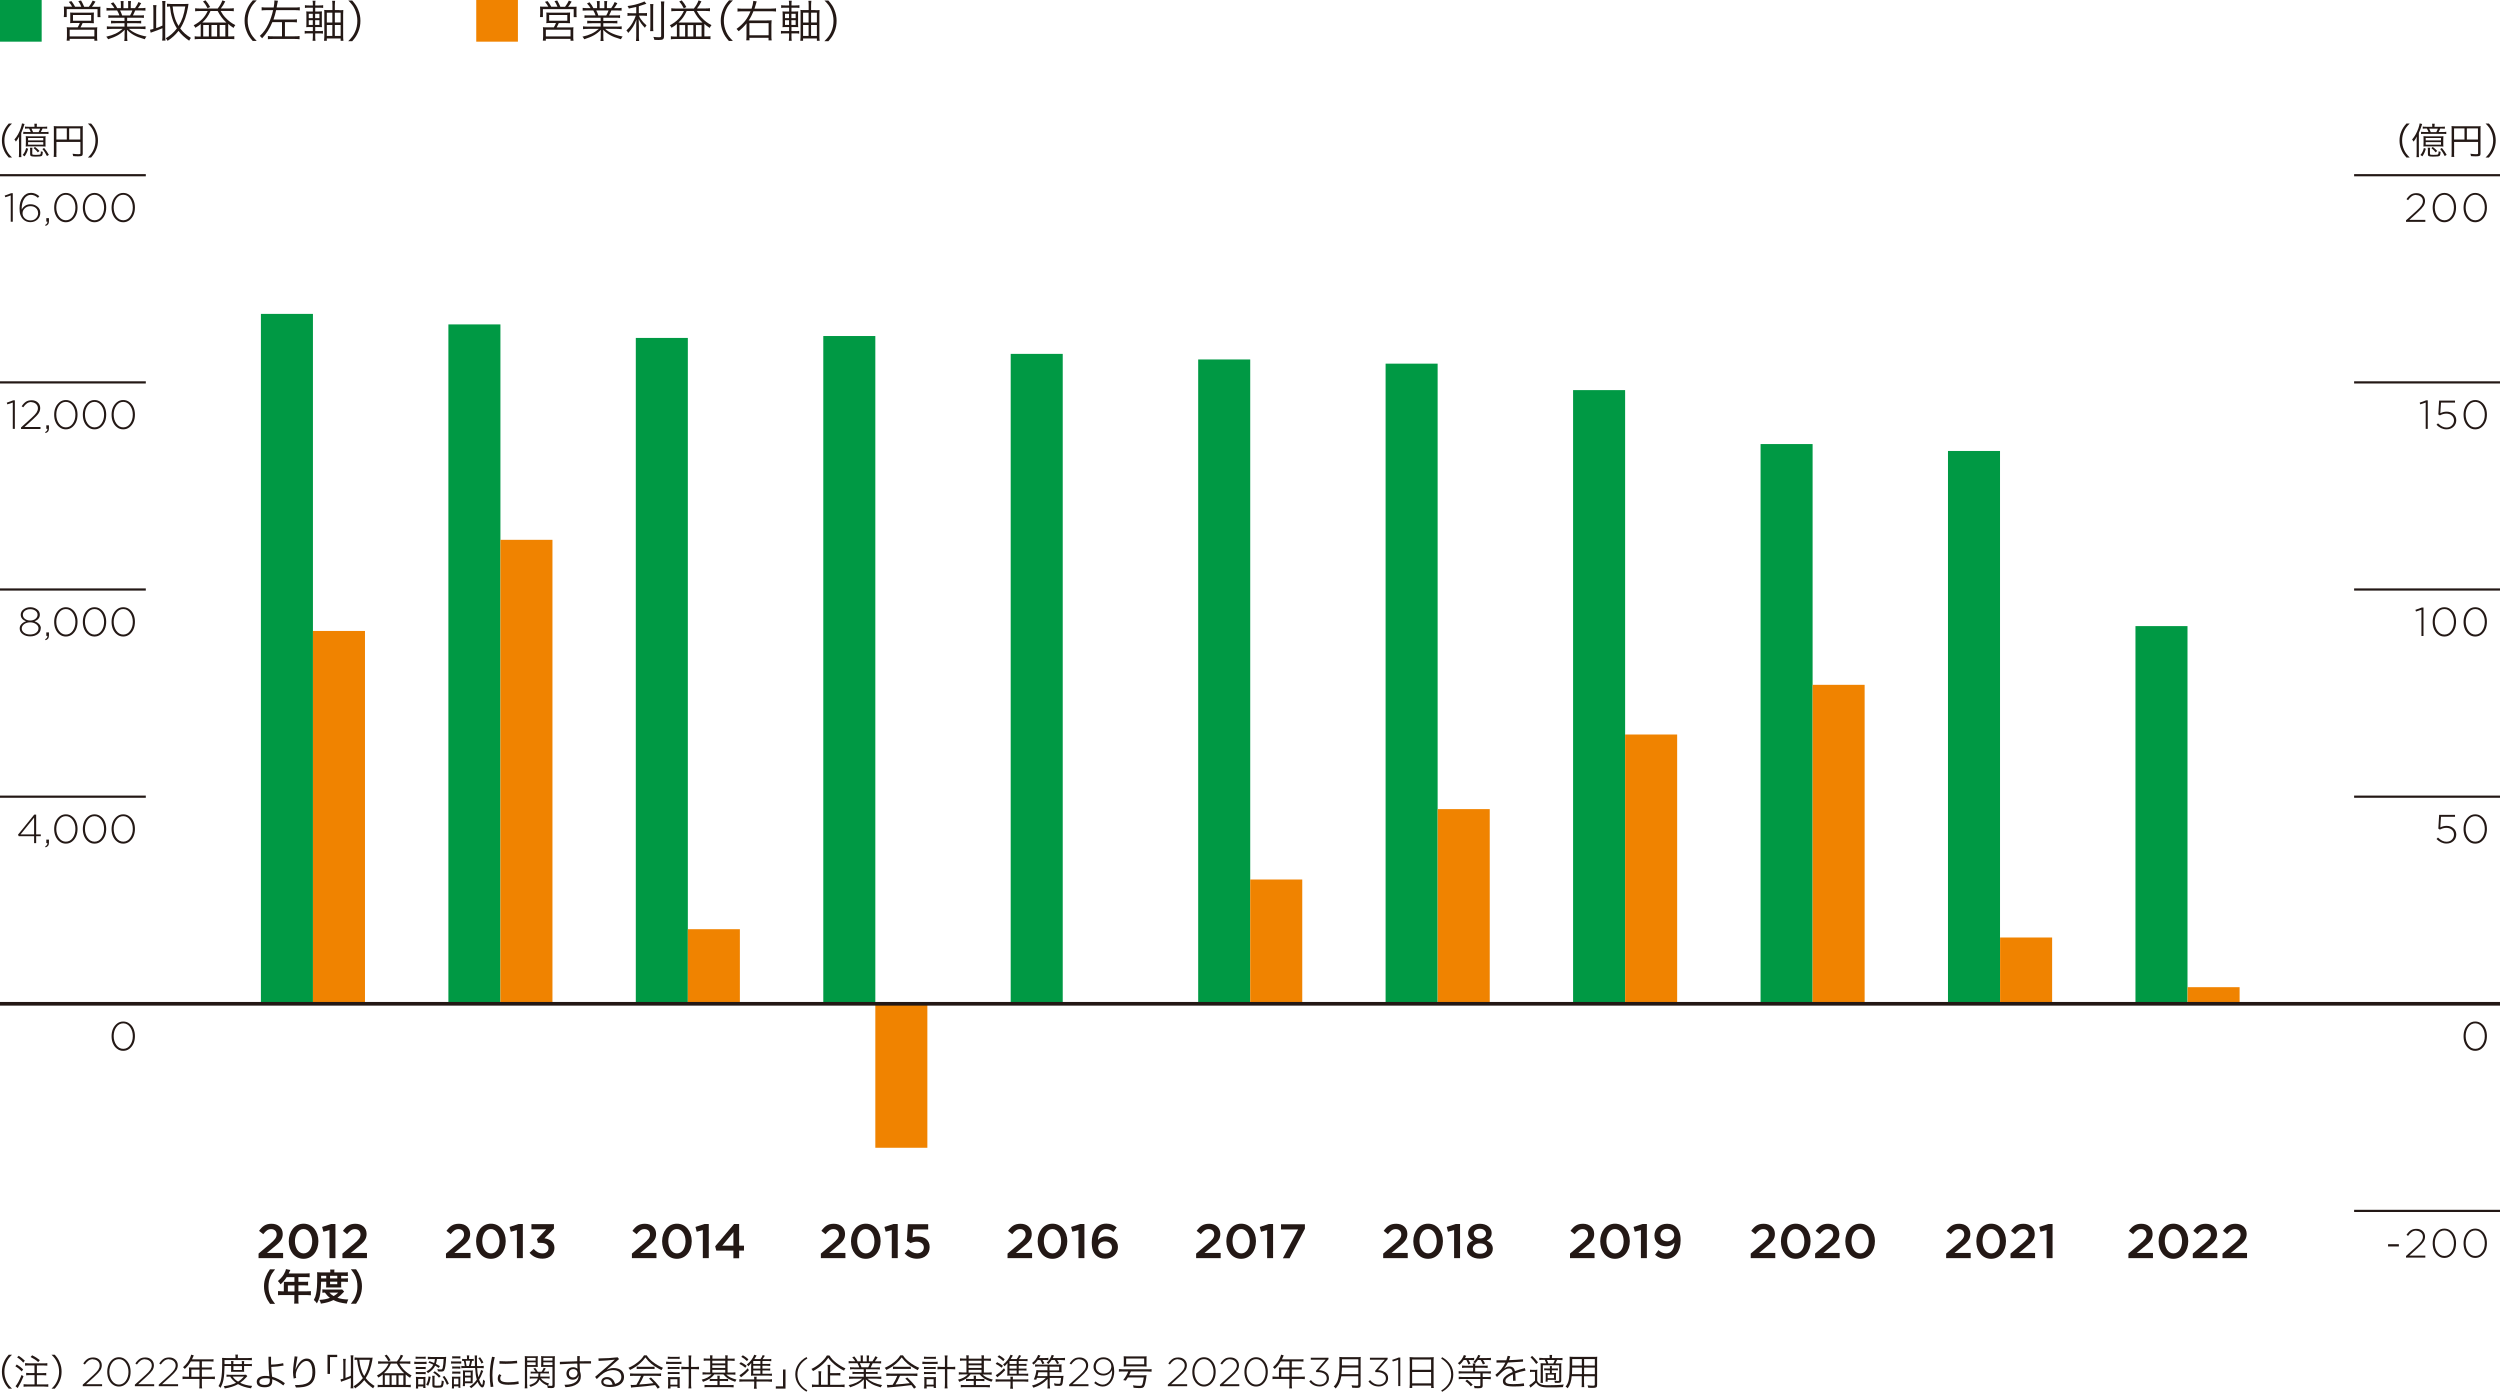 <?xml version="1.0" encoding="UTF-8"?><svg id="_レイヤー_2" xmlns="http://www.w3.org/2000/svg" viewBox="0 0 340.16 189.36"><defs><style>.cls-1{fill:#094;}.cls-2{fill:#f08300;}.cls-3{stroke-width:.3px;}.cls-3,.cls-4{fill:none;stroke:#231815;stroke-miterlimit:10;}.cls-4{stroke-width:.5px;}.cls-5{fill:#231815;}</style></defs><g id="base"><rect class="cls-1" width="5.67" height="5.67"/><g><path class="cls-5" d="M9.82,.92c-.14-.26-.24-.41-.46-.67l.36-.1c.22,.29,.33,.46,.5,.77h.84c-.11-.29-.23-.53-.4-.77l.37-.08c.17,.29,.29,.54,.43,.86h.63c.23-.31,.35-.49,.52-.85l.38,.14c-.19,.32-.29,.47-.48,.71h.49c.32,0,.47,0,.67-.02-.02,.14-.02,.27-.02,.5v.49c0,.17,0,.29,.03,.43h-.41V1.24h-4.19v1.08h-.4c.02-.14,.03-.28,.03-.43v-.5c0-.21,0-.32-.02-.5,.2,.02,.36,.02,.66,.02h.49Zm.36,2.21c-.37,0-.46,0-.64,.02,.02-.14,.02-.26,.02-.48v-.52c0-.21,0-.34-.02-.45,.18,.02,.34,.02,.58,.02h2.08c.24,0,.4,0,.58-.02-.01,.11-.02,.22-.02,.46v.52c0,.26,0,.34,.02,.48-.22-.02-.34-.02-.64-.02h-.9c-.08,.2-.19,.4-.29,.59h1.72c.26,0,.41,0,.57-.02-.02,.16-.03,.29-.03,.56v.69c0,.25,0,.41,.04,.58h-.41v-.25h-3.36v.24h-.41c.02-.19,.04-.37,.04-.58v-.69c0-.26,0-.4-.03-.56,.16,.02,.31,.02,.58,.02h.91c.11-.17,.2-.37,.29-.59h-.67Zm-.7,1.82h3.36v-.9h-3.36v.9Zm.45-2.13h2.47v-.78h-2.47v.78Z"/><path class="cls-5" d="M15.38,2.41c-.29,0-.46,0-.64,.03v-.37c.17,.02,.33,.03,.64,.03h.87c-.08-.23-.17-.44-.32-.68h-.76c-.3,0-.5,.01-.68,.03v-.38c.17,.02,.36,.04,.67,.04h.41c-.12-.21-.26-.39-.49-.64l.34-.16c.27,.32,.37,.48,.53,.8h.5v-.46c0-.2-.01-.37-.04-.5h.41c-.02,.12-.02,.26-.02,.5v.47h.64v-.47c0-.22,0-.38-.02-.5h.41c-.02,.13-.04,.29-.04,.5v.46h.58c.26-.37,.35-.54,.47-.83l.37,.16c-.18,.31-.23,.38-.45,.67h.36c.31,0,.5-.01,.67-.04v.38c-.17-.02-.38-.03-.68-.03h-.71c-.14,.33-.22,.49-.32,.68h.85c.31,0,.47,0,.65-.03v.37c-.19-.02-.35-.03-.65-.03h-1.63v.44h1.26c.3,0,.49,0,.65-.03v.37c-.18-.02-.35-.03-.65-.03h-1.26v.46h1.82c.34,0,.52-.01,.68-.04v.39c-.21-.02-.41-.04-.68-.04h-1.57c.52,.49,1.37,.86,2.38,1.04-.11,.13-.16,.21-.23,.37-.78-.23-1.06-.34-1.47-.56-.36-.2-.65-.42-.95-.73,.02,.27,.02,.38,.02,.51v.4c0,.26,.01,.44,.04,.62h-.43c.03-.19,.04-.38,.04-.63v-.4c0-.14,0-.27,.02-.5-.59,.61-1.16,.94-2.26,1.29-.08-.16-.14-.23-.25-.35,.99-.22,1.63-.53,2.23-1.06h-1.47c-.27,0-.47,.01-.68,.04v-.39c.17,.02,.35,.04,.68,.04h1.72v-.46h-1.19c-.29,0-.47,0-.64,.03v-.37c.17,.02,.35,.03,.64,.03h1.19v-.44h-1.57Zm2.32-.31c.13-.22,.21-.39,.31-.68h-1.67c.14,.29,.19,.4,.28,.68h1.08Z"/><path class="cls-5" d="M21.24,3.83c.41-.14,.52-.19,.86-.35V.77c0-.24-.01-.42-.04-.63h.46c-.03,.21-.04,.38-.04,.63V4.9c0,.25,.01,.41,.04,.62h-.46c.03-.21,.04-.38,.04-.62v-1.06c-.53,.23-.75,.31-1.35,.52-.11,.04-.14,.05-.25,.09l-.09-.4c.23-.05,.31-.07,.46-.11V1.32c0-.24-.01-.41-.04-.62h.46c-.03,.21-.04,.38-.04,.62V3.83Zm3.97-3.29c.15,0,.31,0,.44-.02t-.08,.51c-.07,.43-.23,1.05-.37,1.45-.19,.52-.41,.99-.68,1.39,.42,.55,.79,.88,1.46,1.29-.11,.13-.14,.19-.24,.38-.62-.43-1.06-.82-1.45-1.34-.42,.54-.86,.95-1.49,1.36-.05-.13-.11-.2-.25-.35,.61-.35,1.07-.76,1.52-1.34-.29-.46-.49-.89-.65-1.43-.15-.5-.21-.83-.29-1.55-.19,0-.29,.01-.41,.03v-.41c.16,.02,.3,.03,.52,.03h1.99Zm-1.72,.35c.06,.62,.11,.91,.25,1.37,.14,.5,.31,.87,.56,1.27,.47-.75,.74-1.54,.91-2.65h-1.71Z"/><path class="cls-5" d="M29.63,1.15c.27-.34,.46-.65,.63-1.1l.39,.14c-.2,.41-.37,.67-.6,.96h1.14c.28,0,.44-.01,.62-.04v.42c-.18-.02-.37-.04-.61-.04h-1.18c.22,.4,.4,.65,.7,.96,.38,.4,.78,.7,1.3,.97-.11,.13-.17,.22-.24,.38-.31-.2-.47-.32-.73-.54,0,.11,0,.18,0,.29v1.4h.33c.25,0,.37,0,.5-.03v.41c-.17-.02-.31-.02-.54-.02h-4.3c-.23,0-.4,.01-.55,.04v-.42c.13,.03,.23,.04,.46,.04h.36v-1.4c0-.14,0-.19,0-.3-.22,.19-.39,.31-.73,.51-.08-.16-.14-.25-.23-.34,.94-.49,1.52-1.09,1.91-1.94h-1.1c-.25,0-.44,.01-.61,.04v-.42c.16,.02,.34,.04,.61,.04h2.5Zm-.99,.35c-.3,.67-.6,1.09-1.12,1.57,.14,0,.23,0,.4,0h2.51c.13,0,.22,0,.37,0-.52-.49-.83-.91-1.18-1.57h-.98ZM27.95,.03c.27,.31,.43,.53,.64,.92l-.35,.17c-.21-.41-.34-.61-.62-.92l.34-.16Zm-.3,4.93h.77v-1.56h-.77v1.56Zm1.12,0h.77v-1.56h-.77v1.56Zm1.12,0h.77v-1.56h-.77v1.56Z"/><path class="cls-5" d="M34.4,5.59c-.45-.52-.64-.8-.83-1.29-.2-.48-.29-.95-.29-1.48s.09-1,.29-1.48c.2-.49,.38-.77,.83-1.29h.53c-.5,.51-.7,.78-.91,1.24-.22,.48-.32,.98-.32,1.52s.11,1.04,.32,1.52c.21,.46,.41,.73,.91,1.24h-.53Z"/><path class="cls-5" d="M36.3,1.38c-.31,0-.49,.01-.7,.04v-.44c.19,.03,.38,.04,.7,.04h.94c.06-.38,.09-.63,.09-.8,0-.05,0-.08,0-.16l.49,.04c-.04,.13-.05,.18-.1,.47-.04,.22-.05,.26-.08,.45h2.45c.3,0,.5-.01,.7-.04v.44c-.19-.03-.39-.04-.7-.04h-2.52c-.11,.49-.2,.84-.36,1.28h2.57c.3,0,.47-.01,.62-.04v.43c-.17-.02-.34-.04-.62-.04h-1.01v1.93h1.31c.31,0,.48-.01,.68-.04v.44c-.2-.03-.4-.04-.69-.04h-2.93c-.29,0-.49,.01-.69,.04v-.44c.2,.03,.37,.04,.69,.04h1.23v-1.93h-1.31c-.37,.89-.81,1.58-1.4,2.2-.12-.16-.18-.22-.31-.32,.53-.49,.87-.97,1.19-1.66,.26-.55,.47-1.18,.62-1.85h-.86Z"/><path class="cls-5" d="M42.89,4.93c0,.29,.01,.47,.04,.62h-.4c.02-.17,.04-.35,.04-.63v-.38h-.56c-.26,0-.38,0-.55,.04v-.38c.16,.02,.29,.03,.55,.03h.56v-.55h-.31c-.26,0-.42,0-.59,.02,.02-.18,.02-.35,.02-.62v-.92c0-.27,0-.43-.02-.61,.15,.02,.31,.02,.59,.02h.31v-.52h-.53c-.25,0-.38,0-.55,.03v-.38c.16,.03,.29,.04,.55,.04h.53c0-.32,0-.46-.04-.64h.4c-.03,.16-.04,.31-.04,.64h.53c.26,0,.38,0,.55-.04v.38c-.17-.02-.29-.03-.55-.03h-.53v.52h.31c.3,0,.41,0,.61-.02-.02,.16-.02,.34-.02,.61v.92c0,.27,0,.47,.02,.62-.17-.02-.33-.02-.61-.02h-.31v.55h.51c.25,0,.37,0,.54-.03v.38c-.16-.03-.3-.04-.53-.04h-.52v.38Zm-.88-3.05v.59h.55v-.59h-.55Zm0,.87v.64h.55v-.64h-.55Zm1.45-.28v-.59h-.58v.59h.58Zm0,.92v-.64h-.58v.64h.58Zm2.7-2c.26,0,.44-.01,.55-.03-.01,.14-.02,.27-.02,.58v2.96c0,.23,.01,.48,.04,.65h-.38v-.32h-1.88v.32h-.38c.02-.19,.04-.4,.04-.64V1.93c0-.32,0-.43-.02-.58,.14,.02,.31,.02,.56,.02h.56V.7c0-.28-.01-.43-.04-.59h.41c-.02,.18-.04,.34-.04,.59v.67h.6Zm-1.69,.34v1.34h.75V1.72h-.75Zm0,1.67v1.49h.75v-1.49h-.75Zm1.88-.33V1.72h-.79v1.34h.79Zm0,1.82v-1.49h-.79v1.49h.79Z"/><path class="cls-5" d="M47.39,5.59c.5-.5,.7-.78,.91-1.24,.22-.48,.32-.98,.32-1.52s-.11-1.04-.32-1.52c-.21-.46-.41-.74-.91-1.24h.53c.45,.52,.64,.8,.83,1.29,.2,.48,.29,.95,.29,1.48s-.09,1-.29,1.48c-.2,.49-.38,.77-.83,1.29h-.53Z"/></g><rect class="cls-2" x="64.8" width="5.67" height="5.67"/><g><path class="cls-5" d="M74.61,.92c-.14-.26-.24-.41-.46-.67l.36-.1c.22,.29,.33,.46,.5,.77h.84c-.11-.29-.23-.53-.4-.77l.37-.08c.17,.29,.29,.54,.43,.86h.63c.23-.31,.35-.49,.52-.85l.38,.14c-.19,.32-.29,.47-.48,.71h.49c.32,0,.47,0,.67-.02-.02,.14-.02,.27-.02,.5v.49c0,.17,0,.29,.03,.43h-.41V1.24h-4.19v1.08h-.4c.02-.14,.03-.28,.03-.43v-.5c0-.21,0-.32-.02-.5,.2,.02,.36,.02,.66,.02h.49Zm.36,2.21c-.37,0-.46,0-.64,.02,.02-.14,.02-.26,.02-.48v-.52c0-.21,0-.34-.02-.45,.18,.02,.34,.02,.58,.02h2.08c.24,0,.4,0,.58-.02-.01,.11-.02,.22-.02,.46v.52c0,.26,0,.34,.02,.48-.22-.02-.34-.02-.64-.02h-.9c-.08,.2-.19,.4-.29,.59h1.72c.26,0,.41,0,.57-.02-.02,.16-.03,.29-.03,.56v.69c0,.25,0,.41,.04,.58h-.41v-.25h-3.36v.24h-.41c.02-.19,.04-.37,.04-.58v-.69c0-.26,0-.4-.03-.56,.16,.02,.31,.02,.58,.02h.91c.11-.17,.2-.37,.29-.59h-.67Zm-.7,1.82h3.36v-.9h-3.36v.9Zm.45-2.13h2.47v-.78h-2.47v.78Z"/><path class="cls-5" d="M80.17,2.41c-.29,0-.46,0-.64,.03v-.37c.17,.02,.33,.03,.64,.03h.87c-.08-.23-.17-.44-.32-.68h-.76c-.3,0-.5,.01-.68,.03v-.38c.17,.02,.36,.04,.67,.04h.41c-.12-.21-.26-.39-.49-.64l.34-.16c.27,.32,.37,.48,.53,.8h.5v-.46c0-.2-.01-.37-.04-.5h.41c-.02,.12-.02,.26-.02,.5v.47h.64v-.47c0-.22,0-.38-.02-.5h.41c-.02,.13-.04,.29-.04,.5v.46h.58c.26-.37,.35-.54,.47-.83l.37,.16c-.18,.31-.23,.38-.45,.67h.36c.31,0,.5-.01,.67-.04v.38c-.17-.02-.38-.03-.68-.03h-.71c-.14,.33-.22,.49-.32,.68h.85c.31,0,.47,0,.65-.03v.37c-.19-.02-.35-.03-.65-.03h-1.63v.44h1.26c.3,0,.49,0,.65-.03v.37c-.18-.02-.35-.03-.65-.03h-1.26v.46h1.82c.34,0,.52-.01,.68-.04v.39c-.21-.02-.41-.04-.68-.04h-1.57c.52,.49,1.37,.86,2.38,1.04-.11,.13-.16,.21-.23,.37-.78-.23-1.06-.34-1.47-.56-.36-.2-.65-.42-.95-.73,.02,.27,.02,.38,.02,.51v.4c0,.26,.01,.44,.04,.62h-.43c.03-.19,.04-.38,.04-.63v-.4c0-.14,0-.27,.02-.5-.59,.61-1.16,.94-2.26,1.29-.08-.16-.14-.23-.25-.35,.99-.22,1.63-.53,2.23-1.06h-1.47c-.27,0-.47,.01-.68,.04v-.39c.17,.02,.35,.04,.68,.04h1.72v-.46h-1.19c-.29,0-.47,0-.64,.03v-.37c.17,.02,.35,.03,.64,.03h1.19v-.44h-1.57Zm2.32-.31c.13-.22,.21-.39,.31-.68h-1.67c.14,.29,.19,.4,.28,.68h1.08Z"/><path class="cls-5" d="M86.56,.95c-.37,.09-.56,.13-1,.21-.05-.14-.09-.22-.17-.34,.74-.1,1.22-.21,1.9-.46,.22-.07,.29-.11,.39-.17l.27,.32q-.1,.04-.24,.08c-.28,.1-.49,.17-.79,.26v.94h.59c.21,0,.37,0,.52-.03v.4c-.15-.02-.29-.03-.53-.03h-.56c.1,.25,.15,.34,.29,.53,.19,.27,.38,.47,.74,.8-.1,.11-.16,.19-.22,.32-.44-.46-.62-.71-.85-1.19,.02,.34,.03,.74,.03,1.01v1.25c0,.37,0,.56,.04,.73h-.44c.03-.21,.04-.41,.04-.73v-1.17c0-.34,0-.5,.03-1.02-.28,.76-.58,1.24-1.12,1.82-.08-.16-.15-.25-.25-.34,.36-.34,.58-.61,.82-1.01,.19-.33,.37-.71,.46-1h-.57c-.24,0-.4,.01-.56,.04v-.41c.14,.03,.28,.04,.57,.04h.62V.95Zm2.34-.4c-.02,.19-.03,.34-.03,.68V3.54c0,.41,0,.53,.03,.7h-.44c.02-.17,.03-.29,.03-.7V1.23c0-.34-.01-.5-.04-.68h.45Zm1.49-.34c-.03,.2-.04,.42-.04,.76v3.94c0,.43-.14,.53-.71,.53-.17,0-.42,0-.61-.02-.03-.16-.06-.25-.13-.4,.32,.04,.58,.05,.77,.05,.24,0,.29-.03,.29-.18V.96c0-.34-.01-.56-.04-.76h.47Z"/><path class="cls-5" d="M94.42,1.15c.27-.34,.46-.65,.63-1.1l.39,.14c-.2,.41-.37,.67-.6,.96h1.14c.28,0,.44-.01,.62-.04v.42c-.18-.02-.37-.04-.61-.04h-1.18c.22,.4,.4,.65,.7,.96,.38,.4,.78,.7,1.3,.97-.11,.13-.17,.22-.24,.38-.31-.2-.47-.32-.73-.54,0,.11,0,.18,0,.29v1.4h.33c.25,0,.37,0,.5-.03v.41c-.17-.02-.31-.02-.54-.02h-4.3c-.23,0-.4,.01-.55,.04v-.42c.13,.03,.23,.04,.46,.04h.36v-1.4c0-.14,0-.19,0-.3-.22,.19-.39,.31-.73,.51-.08-.16-.14-.25-.23-.34,.94-.49,1.52-1.09,1.91-1.94h-1.1c-.25,0-.44,.01-.61,.04v-.42c.16,.02,.34,.04,.61,.04h2.5Zm-.99,.35c-.3,.67-.6,1.09-1.12,1.57,.14,0,.23,0,.4,0h2.51c.13,0,.22,0,.37,0-.52-.49-.83-.91-1.18-1.57h-.98Zm-.68-1.46c.27,.31,.43,.53,.64,.92l-.35,.17c-.21-.41-.34-.61-.62-.92l.34-.16Zm-.3,4.93h.77v-1.56h-.77v1.56Zm1.12,0h.77v-1.56h-.77v1.56Zm1.12,0h.77v-1.56h-.77v1.56Z"/><path class="cls-5" d="M99.19,5.59c-.45-.52-.64-.8-.83-1.29-.2-.48-.29-.95-.29-1.48s.09-1,.29-1.48c.2-.49,.38-.77,.83-1.29h.53c-.5,.51-.7,.78-.91,1.24-.22,.48-.32,.98-.32,1.52s.11,1.04,.32,1.52c.21,.46,.41,.73,.91,1.24h-.53Z"/><path class="cls-5" d="M104.94,1.17c.32,0,.49-.01,.65-.04v.44c-.16-.02-.35-.04-.65-.04h-2.42c-.21,.52-.38,.85-.65,1.25h2.47c.32,0,.46,0,.65-.03-.02,.19-.03,.35-.03,.58v1.54c0,.25,0,.44,.04,.63h-.43v-.36h-2.6v.35h-.43c.02-.2,.03-.34,.03-.68v-1.24q0-.23,.01-.39c-.31,.39-.64,.72-1.08,1.07-.07-.1-.22-.27-.28-.32,.95-.7,1.49-1.37,1.9-2.39h-1.11c-.28,0-.47,.01-.66,.04v-.44c.16,.03,.32,.04,.67,.04h1.24c.14-.41,.2-.69,.24-1.06l.46,.07c-.04,.11-.08,.23-.14,.47-.05,.19-.09,.32-.16,.52h2.27Zm-2.97,3.63h2.61v-1.65h-2.61v1.65Z"/><path class="cls-5" d="M107.69,4.93c0,.29,.01,.47,.04,.62h-.4c.02-.17,.04-.35,.04-.63v-.38h-.56c-.26,0-.38,0-.55,.04v-.38c.16,.02,.29,.03,.55,.03h.56v-.55h-.31c-.26,0-.42,0-.59,.02,.02-.18,.02-.35,.02-.62v-.92c0-.27,0-.43-.02-.61,.15,.02,.31,.02,.59,.02h.31v-.52h-.53c-.25,0-.38,0-.55,.03v-.38c.16,.03,.29,.04,.55,.04h.53c0-.32,0-.46-.04-.64h.4c-.03,.16-.04,.31-.04,.64h.53c.26,0,.38,0,.55-.04v.38c-.17-.02-.29-.03-.55-.03h-.53v.52h.31c.3,0,.41,0,.61-.02-.02,.16-.02,.34-.02,.61v.92c0,.27,0,.47,.02,.62-.17-.02-.33-.02-.61-.02h-.31v.55h.51c.25,0,.37,0,.54-.03v.38c-.16-.03-.3-.04-.53-.04h-.52v.38Zm-.88-3.05v.59h.55v-.59h-.55Zm0,.87v.64h.55v-.64h-.55Zm1.45-.28v-.59h-.58v.59h.58Zm0,.92v-.64h-.58v.64h.58Zm2.7-2c.26,0,.44-.01,.55-.03-.01,.14-.02,.27-.02,.58v2.96c0,.23,.01,.48,.04,.65h-.38v-.32h-1.88v.32h-.38c.02-.19,.04-.4,.04-.64V1.93c0-.32,0-.43-.02-.58,.14,.02,.31,.02,.56,.02h.56V.7c0-.28-.01-.43-.04-.59h.41c-.02,.18-.04,.34-.04,.59v.67h.6Zm-1.69,.34v1.34h.75V1.72h-.75Zm0,1.67v1.49h.75v-1.49h-.75Zm1.88-.33V1.72h-.79v1.34h.79Zm0,1.82v-1.49h-.79v1.49h.79Z"/><path class="cls-5" d="M112.18,5.59c.5-.5,.7-.78,.91-1.24,.22-.48,.32-.98,.32-1.52s-.11-1.04-.32-1.52c-.21-.46-.41-.74-.91-1.24h.53c.45,.52,.64,.8,.83,1.29,.2,.48,.29,.95,.29,1.48s-.09,1-.29,1.48c-.2,.49-.38,.77-.83,1.29h-.53Z"/></g><g><path class="cls-5" d="M1.19,21.43c-.38-.43-.53-.67-.69-1.08-.17-.4-.24-.79-.24-1.23s.07-.83,.24-1.23c.17-.41,.32-.65,.69-1.08h.44c-.42,.42-.58,.65-.76,1.04-.18,.4-.27,.81-.27,1.27s.09,.87,.27,1.27c.17,.38,.34,.61,.76,1.04h-.44Z"/><path class="cls-5" d="M2.58,19.32c0-.24,0-.53,.02-.74-.15,.28-.25,.45-.44,.69-.06-.11-.12-.21-.2-.29,.37-.42,.65-.91,.86-1.54,.09-.27,.15-.48,.17-.65l.35,.08c-.04,.08-.04,.12-.08,.25-.08,.25-.23,.64-.37,.97v2.67c0,.3,0,.45,.02,.62h-.35c.02-.18,.03-.33,.03-.62v-1.46Zm1.25,.91c-.12,.45-.24,.69-.48,1.04l-.27-.18c.27-.32,.37-.54,.47-.95l.27,.09Zm2.09-2.98c.23,0,.37,0,.5-.03v.29c-.15-.01-.3-.02-.5-.02h-.13c-.06,.14-.14,.31-.23,.47h.54c.25,0,.37,0,.5-.03v.31c-.15-.02-.26-.03-.5-.03H3.66c-.23,0-.34,0-.49,.03v-.31c.13,.02,.25,.03,.49,.03h.52c-.06-.17-.13-.33-.22-.47h-.06c-.22,0-.35,0-.5,.02v-.29c.13,.02,.27,.03,.5,.03h.79v-.08c0-.14,0-.23-.02-.33h.36c-.02,.1-.02,.18-.02,.33v.08h.92Zm-1.91,2.67c-.25,0-.37,0-.51,.02,.02-.17,.02-.23,.02-.5v-.47c0-.22,0-.32-.02-.44,.13,.01,.23,.02,.49,.02h1.73c.25,0,.35,0,.49-.02-.02,.11-.02,.23-.02,.44v.47c0,.27,0,.36,.02,.5-.13-.01-.25-.02-.51-.02h-1.69Zm-.2-.82h2.08v-.32H3.82v.32Zm0,.58h2.08v-.34H3.82v.34Zm.61,.42c-.02,.12-.03,.19-.03,.38v.45c0,.12,.06,.14,.53,.14,.35,0,.53-.02,.58-.08,.04-.05,.06-.16,.06-.41,.09,.04,.17,.07,.27,.08-.02,.34-.06,.48-.15,.55-.09,.07-.35,.1-.85,.1-.59,0-.73-.06-.73-.31v-.52c0-.16,0-.26-.03-.38h.35Zm.83-2.12c.09-.17,.16-.31,.21-.47h-1.17c.06,.12,.13,.29,.21,.47h.75Zm-.48,2.02c.27,.21,.42,.34,.6,.54l-.22,.19c-.19-.24-.33-.39-.58-.58l.19-.16Zm1.23,.13c.29,.36,.44,.56,.65,.94l-.26,.17c-.21-.42-.35-.65-.62-.96l.23-.15Z"/><path class="cls-5" d="M7.67,20.82c0,.31,0,.42,.02,.53h-.39c.02-.13,.03-.28,.03-.54v-3.21c0-.19,0-.31-.02-.44,.13,.01,.25,.02,.46,.02h3.05c.21,0,.34,0,.46-.02-.02,.14-.02,.25-.02,.46v3.28c0,.3-.11,.37-.59,.37-.2,0-.48,0-.71-.03-.02-.12-.04-.21-.08-.32,.35,.04,.59,.06,.79,.06,.22,0,.27-.02,.27-.12v-1.55h-3.26v1.53Zm1.42-3.35h-1.42v1.52h1.42v-1.52Zm1.83,1.52v-1.52h-1.51v1.52h1.51Z"/><path class="cls-5" d="M11.96,21.43c.42-.42,.58-.65,.76-1.04,.18-.4,.27-.82,.27-1.27s-.09-.87-.27-1.27c-.17-.38-.34-.62-.76-1.04h.44c.38,.43,.53,.67,.69,1.08,.17,.4,.24,.79,.24,1.23s-.07,.83-.24,1.23c-.17,.41-.32,.64-.69,1.08h-.44Z"/></g><g><path class="cls-5" d="M1.19,188.95c-.38-.43-.53-.67-.69-1.08-.17-.4-.24-.79-.24-1.23s.07-.83,.24-1.23c.17-.41,.32-.65,.69-1.08h.44c-.42,.42-.58,.65-.76,1.04-.18,.4-.27,.81-.27,1.27s.09,.87,.27,1.27c.17,.38,.34,.61,.76,1.04h-.44Z"/><path class="cls-5" d="M2.28,185.66c.36,.22,.56,.37,.87,.66l-.19,.28c-.31-.32-.52-.49-.87-.7l.19-.24Zm.92,1.61c-.25,.62-.4,.91-.67,1.38l-.13,.22-.29-.26c.26-.28,.54-.79,.83-1.53l.26,.19Zm-.66-2.8c.34,.23,.55,.39,.84,.67l-.21,.27c-.28-.32-.48-.49-.84-.72l.21-.22Zm1.4,1.32c-.21,0-.35,0-.53,.03v-.35c.15,.02,.3,.03,.53,.03h1.98c.23,0,.39,0,.52-.03v.35c-.15-.02-.32-.03-.52-.03h-.9v1.04h.75c.21,0,.38,0,.52-.03v.34c-.15-.02-.33-.03-.52-.03h-.75v1.26h1c.23,0,.42,0,.55-.03v.35c-.15-.02-.34-.03-.55-.03H3.76c-.22,0-.4,0-.55,.03v-.35c.14,.02,.31,.03,.54,.03h.95v-1.26h-.62c-.18,0-.37,0-.52,.03v-.34c.13,.02,.3,.03,.51,.03h.62v-1.04h-.76Zm.43-1.39c.46,.23,.66,.37,1.05,.66l-.22,.27c-.32-.29-.6-.47-1.04-.69l.21-.23Z"/><path class="cls-5" d="M7.01,188.95c.42-.42,.58-.65,.76-1.04,.18-.4,.27-.82,.27-1.27s-.09-.87-.27-1.27c-.17-.38-.34-.62-.76-1.04h.44c.38,.43,.53,.67,.69,1.08,.17,.4,.24,.79,.24,1.23s-.07,.83-.24,1.23c-.17,.41-.32,.64-.69,1.08h-.44Z"/><path class="cls-5" d="M12.66,184.94c-.23,0-.44,.06-.61,.18s-.35,.3-.51,.54l-.21-.14c.18-.28,.38-.49,.58-.62,.21-.14,.47-.2,.79-.2s.6,.1,.82,.3c.22,.2,.33,.46,.33,.76,0,.25-.07,.49-.21,.7s-.39,.48-.75,.81l-1.18,1.07h2.18v.27h-2.63v-.21l1.44-1.3c.32-.29,.54-.53,.67-.72,.12-.19,.19-.39,.19-.59,0-.24-.09-.44-.26-.59-.17-.15-.38-.23-.61-.23Z"/><path class="cls-5" d="M17.58,185.67c.13,.3,.19,.63,.19,.99s-.06,.69-.19,.99-.32,.54-.56,.73c-.25,.19-.53,.28-.84,.28s-.6-.09-.84-.28c-.25-.18-.43-.42-.56-.72s-.19-.63-.19-.99,.06-.69,.19-.99c.13-.3,.32-.54,.56-.73,.25-.19,.53-.28,.84-.28s.6,.09,.84,.28,.43,.42,.56,.72Zm-.46,2.21c.24-.34,.36-.75,.36-1.21s-.12-.88-.36-1.22c-.24-.34-.56-.52-.94-.52s-.7,.17-.94,.51c-.24,.34-.36,.75-.36,1.21s.12,.88,.36,1.22c.24,.34,.56,.52,.94,.52s.7-.17,.94-.51Z"/><path class="cls-5" d="M19.75,184.94c-.23,0-.44,.06-.61,.18s-.35,.3-.51,.54l-.21-.14c.18-.28,.38-.49,.58-.62,.21-.14,.47-.2,.79-.2s.6,.1,.82,.3c.22,.2,.33,.46,.33,.76,0,.25-.07,.49-.21,.7s-.39,.48-.75,.81l-1.18,1.07h2.18v.27h-2.63v-.21l1.44-1.3c.32-.29,.54-.53,.67-.72,.12-.19,.19-.39,.19-.59,0-.24-.09-.44-.26-.59-.17-.15-.38-.23-.61-.23Z"/><path class="cls-5" d="M23,184.94c-.23,0-.44,.06-.61,.18s-.35,.3-.51,.54l-.21-.14c.18-.28,.38-.49,.58-.62,.21-.14,.47-.2,.79-.2s.6,.1,.82,.3c.22,.2,.33,.46,.33,.76,0,.25-.07,.49-.21,.7s-.39,.48-.75,.81l-1.18,1.07h2.18v.27h-2.63v-.21l1.44-1.3c.32-.29,.54-.53,.67-.72,.12-.19,.19-.39,.19-.59,0-.24-.09-.44-.26-.59-.17-.15-.38-.23-.61-.23Z"/><path class="cls-5" d="M25.72,186.35c0-.11,0-.2-.02-.29,.1,0,.22,.01,.36,.01h1.08v-.82h-1.17c-.25,.42-.5,.72-.83,1.02-.08-.12-.13-.17-.24-.24,.49-.42,.76-.79,1-1.35,.06-.14,.1-.26,.12-.36l.35,.1s-.04,.08-.06,.13l-.19,.41h2.48c.22,0,.33,0,.45-.03v.34c-.12-.02-.25-.03-.45-.03h-1.13v.82h.9c.21,0,.32,0,.45-.03v.33c-.13-.01-.25-.02-.44-.02h-.91v.98h1.26c.23,0,.37,0,.51-.03v.36c-.15-.02-.3-.03-.51-.03h-1.26v.83c0,.21,0,.33,.04,.46h-.4c.02-.12,.03-.24,.03-.46v-.83h-1.8c-.21,0-.36,0-.5,.03v-.36c.14,.02,.28,.03,.5,.03h.38v-.98Zm1.42,.98v-.98h-1.1v.98h1.1Z"/><path class="cls-5" d="M30.55,185.88c-.03,1.62-.15,2.21-.55,2.96-.09-.12-.16-.17-.27-.25,.19-.31,.29-.56,.35-.91,.1-.5,.15-1.18,.15-2.31,0-.33,0-.46-.02-.61,.16,.01,.32,.02,.52,.02h1.31v-.14c0-.12,0-.22-.03-.33h.37c-.02,.09-.02,.19-.02,.33v.14h1.37c.27,0,.42,0,.54-.03v.33c-.15-.02-.29-.02-.52-.02h-3.2v.54s.9,0,.9,0v-.08c0-.14,0-.24-.02-.33h.34c-.02,.11-.02,.2-.02,.33v.08h1.16v-.08c0-.13,0-.24-.02-.33h.34c-.02,.09-.02,.19-.02,.33v.08h.6c.23,0,.33,0,.46-.03v.32c-.11-.02-.24-.03-.46-.03h-.6v.49c0,.12,0,.21,.02,.3-.1,0-.14,0-.32,0h-1.12c-.2,0-.29,0-.36,0,.01-.09,.02-.2,.02-.3v-.49h-.91Zm3.11,1.35c-.06,.07-.08,.09-.17,.19-.23,.26-.51,.52-.81,.73,.49,.24,1.03,.38,1.63,.42-.07,.11-.11,.2-.15,.33-.75-.11-1.24-.27-1.77-.57-.52,.29-1.04,.46-1.81,.59-.03-.11-.07-.19-.14-.31,.73-.09,1.2-.22,1.68-.46-.33-.25-.55-.46-.8-.84-.24,0-.37,0-.5,.03v-.31c.11,.02,.25,.03,.5,.03h1.81c.16,0,.24,0,.34-.01l.18,.19Zm-2,.08c.19,.28,.38,.46,.73,.68,.31-.19,.49-.34,.8-.68h-1.53Zm.1-.9h1.16v-.53h-1.16v.53Z"/><path class="cls-5" d="M38.6,185.8c-.53,.11-1.11,.17-1.69,.19,.02,.49,.06,.92,.11,1.33,.57,.16,1.19,.45,1.74,.88l-.21,.31c-.46-.37-1.01-.69-1.51-.84,0,.08,0,.15,0,.22,0,.56-.28,.87-1.02,.87-.66,0-1.09-.22-1.09-.75,0-.56,.58-.8,1.17-.8,.28,0,.4,.02,.55,.05-.07-.63-.12-1.32-.12-2.26,0-.13,0-.26,0-.4h.35c0,.23,0,.45,0,.65,0,.14,0,.28,0,.42,.52,0,1.12-.07,1.65-.19l.05,.33Zm-2.48,1.72c-.5,0-.83,.17-.83,.48s.27,.44,.75,.44,.67-.17,.67-.61c0-.08,0-.15-.02-.25-.17-.04-.33-.06-.58-.06Z"/><path class="cls-5" d="M40.48,184.57c-.1,.74-.25,1.29-.27,1.8,.22-.61,.53-1.03,.79-1.24,.26-.21,.5-.28,.75-.28s.54,.09,.75,.37c.28,.35,.4,.82,.4,1.47,0,.89-.3,1.42-.76,1.72-.51,.33-1.24,.38-1.87,.38-.04-.12-.08-.21-.14-.33h.08c.65,0,1.29-.06,1.71-.34,.42-.28,.59-.75,.59-1.41,0-.51-.1-1-.29-1.24-.15-.21-.31-.29-.55-.29-.21,0-.47,.12-.71,.38-.43,.45-.71,1.04-.71,1.5,0,.14,0,.28,.05,.42l-.34,.09c-.04-.21-.09-.5-.09-.84,0-.79,.15-1.43,.22-2.18l.37,.04Z"/><path class="cls-5" d="M44.56,186.94v-2.6h1.32v.31h-.98v2.29h-.34Z"/><path class="cls-5" d="M47.02,187.48c.34-.12,.44-.16,.72-.29v-2.25c0-.2-.01-.35-.04-.53h.39c-.03,.17-.04,.32-.04,.53v3.44c0,.21,0,.34,.04,.52h-.39c.02-.18,.04-.32,.04-.52v-.88c-.45,.19-.63,.26-1.13,.43-.09,.03-.11,.04-.21,.08l-.07-.33c.19-.04,.26-.06,.38-.09v-2.18c0-.2,0-.35-.04-.52h.38c-.03,.17-.04,.32-.04,.52v2.08Zm3.31-2.74c.12,0,.25,0,.37-.02t-.06,.42c-.06,.36-.19,.88-.31,1.21-.15,.43-.35,.82-.57,1.16,.35,.45,.66,.73,1.21,1.07-.09,.11-.12,.16-.2,.32-.52-.36-.88-.69-1.21-1.12-.35,.45-.72,.79-1.25,1.13-.04-.1-.09-.17-.21-.29,.51-.29,.89-.63,1.27-1.11-.25-.38-.41-.74-.54-1.2-.12-.42-.17-.69-.24-1.29-.15,0-.24,0-.34,.03v-.35c.13,.02,.25,.03,.44,.03h1.65Zm-1.44,.29c.05,.51,.1,.76,.21,1.14,.12,.42,.25,.73,.46,1.06,.39-.62,.62-1.28,.76-2.21h-1.43Z"/><path class="cls-5" d="M54.01,185.25c.22-.28,.38-.54,.52-.92l.33,.12c-.17,.34-.31,.55-.5,.8h.95c.23,0,.37,0,.52-.03v.35c-.15-.02-.31-.03-.51-.03h-.98c.19,.33,.34,.54,.58,.8,.32,.33,.65,.58,1.08,.81-.1,.11-.15,.19-.2,.32-.26-.17-.4-.27-.6-.45,0,.1,0,.15,0,.25v1.17h.27c.21,0,.31,0,.42-.03v.34c-.14-.01-.26-.02-.45-.02h-3.59c-.19,0-.33,0-.46,.03v-.35c.1,.03,.2,.03,.39,.03h.3v-1.17c0-.12,0-.15,0-.25-.19,.16-.33,.25-.6,.42-.06-.13-.12-.2-.2-.28,.78-.41,1.27-.91,1.6-1.62h-.92c-.21,0-.37,0-.51,.03v-.35c.14,.02,.28,.03,.51,.03h2.08Zm-.83,.29c-.25,.56-.5,.9-.93,1.3,.12,0,.19,0,.33,0h2.1c.11,0,.19,0,.31,0-.44-.41-.7-.75-.99-1.3h-.82Zm-.57-1.22c.23,.26,.36,.44,.53,.76l-.29,.14c-.18-.34-.29-.51-.52-.77l.28-.13Zm-.25,4.11h.64v-1.3h-.64v1.3Zm.93,0h.64v-1.3h-.64v1.3Zm.94,0h.65v-1.3h-.65v1.3Z"/><path class="cls-5" d="M56.37,185.27c.11,.02,.21,.03,.4,.03h.87c.21,0,.29,0,.4-.03v.32c-.1,0-.2-.01-.37-.01h-.9c-.18,0-.28,0-.4,.02v-.33Zm.18-.69c.11,.02,.19,.03,.36,.03h.65c.17,0,.25,0,.36-.03v.31c-.11-.01-.21-.02-.36-.02h-.65c-.16,0-.26,0-.36,.02v-.31Zm.02,1.4c.1,.01,.17,.02,.34,.02h.67c.17,0,.25,0,.34-.02v.31c-.1-.01-.19-.02-.34-.02h-.67c-.16,0-.25,0-.34,.02v-.31Zm0,.69c.1,.01,.18,.02,.34,.02h.67c.17,0,.25,0,.34-.02v.31c-.1-.01-.19-.02-.34-.02h-.67c-.16,0-.24,0-.34,.02v-.31Zm.02,2.25c.02-.16,.02-.32,.02-.49v-.68c0-.17,0-.27-.02-.41,.12,.01,.22,.02,.41,.02h.53c.19,0,.29,0,.37-.01-.01,.08-.02,.2-.02,.39v.71c0,.17,0,.3,.02,.41h-.31v-.21h-.7v.28h-.31Zm.31-.54h.71v-.76h-.71v.76Zm1.69-1.04c-.08,.56-.13,.77-.33,1.21l-.27-.14c.2-.4,.28-.67,.32-1.13l.28,.06Zm-.13-2.12c.29,.1,.38,.13,.61,.24,.06-.17,.06-.24,.11-.54h-.47c-.24,0-.37,0-.5,.03v-.34c.12,.02,.28,.03,.5,.03h1.53c.2,0,.34,0,.47-.02-.01,.07-.01,.1-.02,.24-.04,.83-.12,1.35-.25,1.58-.08,.14-.18,.18-.45,.18-.12,0-.27,0-.41-.03-.01-.12-.02-.19-.08-.31,.16,.04,.33,.05,.47,.05,.17,0,.22-.04,.27-.26,.06-.25,.1-.61,.12-1.16h-.9c-.05,.32-.08,.45-.15,.66,.2,.1,.29,.16,.55,.31l-.17,.25c-.21-.15-.29-.21-.48-.31-.19,.39-.47,.69-.98,1.02-.07-.11-.12-.17-.22-.24,.47-.25,.77-.53,.94-.92-.24-.12-.35-.16-.66-.27l.15-.21Zm.65,3.2c0,.11,.05,.12,.31,.12,.11,0,.34,0,.4-.01,.17-.02,.21-.07,.24-.28,.02-.12,.04-.26,.04-.42,.11,.06,.17,.08,.29,.1-.04,.46-.1,.67-.2,.77-.1,.1-.24,.12-.75,.12s-.61-.05-.61-.32v-.89c0-.16,0-.28-.03-.41h.35c-.02,.1-.03,.2-.03,.38v.83Zm.04-1.84c.37,.25,.52,.37,.81,.66l-.23,.21c-.25-.3-.42-.45-.79-.69l.21-.18Zm1.31,.63c.28,.38,.38,.54,.61,1.05l-.26,.17c-.19-.48-.32-.72-.59-1.08l.25-.13Z"/><path class="cls-5" d="M62.75,185.54c-.1,0-.18-.01-.33-.01h-.68c-.16,0-.26,0-.36,.02v-.33c.11,.02,.19,.03,.36,.03h.65c.19,0,.25,0,.37-.03v.32Zm-1.24,2.21c0-.18,0-.31-.02-.44,.1,0,.16,.01,.33,.01h.5c.18,0,.25,0,.33-.01-.02,.13-.02,.18-.02,.42v.66c0,.19,0,.3,.02,.44h-.27v-.2h-.61v.29h-.29c.02-.12,.02-.26,.02-.48v-.68Zm.02-1.83c.09,.01,.17,.02,.34,.02h.42c.17,0,.25,0,.35-.02v.31c-.12-.01-.19-.02-.35-.02h-.42c-.17,0-.24,0-.34,.02v-.31Zm0,.69c.09,.01,.17,.02,.34,.02h.42c.17,0,.24,0,.35-.02v.31c-.1-.01-.19-.02-.35-.02h-.42c-.17,0-.24,0-.34,.02v-.31Zm0-2.08c.1,.02,.19,.02,.33,.02h.44c.16,0,.23,0,.34-.02v.32c-.09-.01-.19-.02-.34-.02h-.44c-.14,0-.24,0-.33,.02v-.32Zm.23,3.83h.61v-.78h-.61v.78Zm2.32-3.45c.21,0,.3,0,.38-.02v.28c-.09,0-.12,0-.23-.01-.04,.25-.08,.42-.17,.71h.56c-.01-.33-.02-.75-.02-1.07,0-.16,0-.28-.02-.37h.34c-.02,.15-.03,.21-.03,.52,0,.38,0,.53,.02,.92h.38c.27,0,.39,0,.53-.03v.33c-.17-.02-.31-.03-.54-.03h-.36c.03,.5,.08,.88,.17,1.25,.17-.33,.31-.71,.36-.98l.3,.12q-.03,.06-.1,.23c-.15,.42-.29,.68-.46,.96,.12,.37,.32,.71,.41,.71,.06,0,.1-.25,.13-.72,.1,.09,.17,.14,.26,.19-.04,.37-.08,.57-.15,.71-.05,.1-.13,.17-.22,.17-.19,0-.44-.3-.63-.76-.28,.37-.52,.59-.89,.86-.08-.11-.15-.17-.22-.22,.44-.27,.69-.51,1-.94-.13-.45-.19-.88-.23-1.58h-1.4c-.21,0-.32,0-.48,.03v-.32c.15,.02,.22,.03,.47,.03-.04-.32-.06-.44-.13-.71-.12,0-.15,0-.23,.01v-.29c.11,.02,.2,.03,.37,.03h.29v-.07c0-.21,0-.31-.03-.43h.34c-.02,.11-.03,.22-.03,.43v.06h.28Zm.23,2.89c0,.16,0,.3,0,.41-.13,0-.19,0-.41,0h-.64v.39h-.29c.02-.13,.03-.26,.03-.46v-1.21c0-.21,0-.32-.02-.47,.1,.01,.17,.02,.36,.02h.65c.17,0,.24,0,.35-.02-.02,.11-.02,.25-.02,.48v.87Zm-1.04,.15h.77v-.52h-.77v.52Zm0-.77h.77v-.46h-.77v.46Zm.53-1.32c.09-.29,.13-.46,.16-.71h-.6c.06,.3,.08,.46,.12,.71h.32Zm1.52-1.19c.2,.27,.29,.42,.45,.71l-.25,.16c-.13-.3-.22-.47-.43-.74l.23-.13Z"/><path class="cls-5" d="M67.32,184.66c-.21,.81-.32,1.65-.32,2.47,0,.54,.04,1.05,.13,1.55l-.37,.04c-.08-.54-.12-1.06-.12-1.58,0-.83,.1-1.66,.31-2.53l.37,.05Zm.9,2.46c-.09,.1-.16,.23-.16,.42,0,.35,.23,.54,1.14,.54,.52,0,.99-.05,1.34-.14l.04,.36c-.33,.07-.81,.12-1.41,.12-1.17,0-1.44-.4-1.44-.84v-.03c0-.26,.1-.45,.21-.58l.28,.15Zm-.25-1.92c.31,.02,.61,.03,.92,.03,.48,0,.96-.03,1.46-.08l.02,.34c-.52,.05-1.04,.08-1.58,.08-.27,0-.55,0-.83-.02v-.35Z"/><path class="cls-5" d="M71.73,188.34c0,.29,0,.44,.03,.56h-.37c.02-.13,.03-.29,.03-.56v-3.27c0-.25,0-.39-.02-.55,.14,.01,.27,.02,.52,.02h.75c.25,0,.37,0,.51-.02-.01,.14-.02,.29-.02,.47v.54c0,.2,0,.33,.02,.46-.14,0-.3-.01-.51-.01h-.95v2.36Zm0-3.21h1.15v-.36h-1.15v.36Zm0,.61h1.15v-.38h-1.15v.38Zm1.87,1.81c.24,.34,.59,.56,1.11,.7-.07,.1-.1,.17-.15,.28,.18,.03,.31,.04,.44,.04s.17-.03,.17-.15v-2.44h-1.04c-.22,0-.38,0-.51,.01,.01-.13,.02-.28,.02-.46v-.54c0-.17,0-.33-.02-.47,.14,.01,.26,.02,.51,.02h.85c.25,0,.38,0,.52-.02-.02,.19-.02,.33-.02,.55v3.38c0,.34-.08,.42-.48,.42-.14,0-.31,0-.47-.02-.02-.15-.03-.21-.08-.32,.06,0,.06,0,.11,.01-.52-.18-.88-.45-1.15-.83-.19,.48-.5,.74-1.22,1-.05-.11-.1-.18-.19-.26,.43-.12,.69-.25,.89-.43,.13-.12,.22-.25,.28-.46h-.63c-.21,0-.32,0-.46,.03v-.3c.12,.02,.24,.03,.45,.03h.7c.02-.15,.02-.21,.03-.44h-.64c-.19,0-.31,0-.42,.02v-.28c.11,.02,.22,.02,.42,.02h.26c-.1-.16-.16-.25-.31-.42l.25-.1c.16,.2,.25,.34,.35,.52h.51c.15-.21,.21-.31,.3-.53l.28,.08c-.09,.17-.17,.29-.28,.44h.29c.2,0,.3,0,.42-.02v.28c-.11-.01-.25-.02-.42-.02h-.73c-.01,.22-.02,.3-.04,.44h.85c.21,0,.31,0,.44-.03v.3c-.12-.02-.24-.03-.45-.03h-.76Zm.33-2.42h1.24v-.36h-1.24v.36Zm0,.61h1.24v-.38h-1.24v.38Z"/><path class="cls-5" d="M78.47,185.53c-.72,.02-1.5,.05-2.29,.1v-.33c.76-.03,1.55-.05,2.28-.08h.08c0-.25,0-.5,0-.71h.35c-.01,.21-.02,.45-.02,.71,.42,0,.82-.01,1.19-.01h.36v.32c-.25,0-.53,0-.81,0-.24,0-.48,0-.74,0,0,.35,.02,.71,.04,1.04,.06,.19,.12,.38,.12,.69,0,.46-.16,.76-.47,1.01-.38,.3-.93,.45-1.62,.48-.03-.11-.08-.23-.13-.33,.71,0,1.2-.14,1.51-.38,.26-.2,.4-.47,.4-.83v-.06c-.1,.34-.38,.58-.79,.58-.54,0-.86-.38-.86-.83,0-.5,.35-.87,.93-.87,.25,0,.44,.1,.57,.21,0-.21-.02-.45-.02-.69h-.07Zm-.45,.76c-.42,0-.62,.27-.62,.58,0,.33,.23,.55,.58,.55,.32,0,.6-.26,.6-.61,0-.04,0-.08-.02-.13-.04-.21-.25-.39-.54-.39Z"/><path class="cls-5" d="M81.43,184.83h.11c.83,0,1.77-.06,2.5-.15l.19,.24c-.57,.5-1.08,.94-1.68,1.46,.29-.12,.54-.24,.93-.24,.96,0,1.43,.49,1.43,1.22,0,.85-.75,1.36-1.92,1.36-.77,0-1.18-.24-1.18-.7,0-.37,.3-.65,.8-.65,.61,0,.94,.44,1.08,.93,.59-.17,.85-.5,.85-.96s-.29-.92-1.15-.92c-.5,0-.96,.21-1.28,.42-.3,.2-.53,.41-.91,.8l-.23-.3c1.05-.88,1.98-1.69,2.69-2.34-.67,.09-1.39,.14-2.21,.17l-.02-.34Zm1.17,2.82c-.29,0-.5,.15-.5,.36,0,.28,.31,.42,.81,.42,.12,0,.23,0,.44-.04-.11-.45-.4-.73-.75-.73Z"/><path class="cls-5" d="M87.99,184.41c.23,.36,.46,.6,.84,.9,.44,.34,.92,.62,1.38,.8-.1,.12-.15,.21-.2,.32-.5-.24-.98-.54-1.39-.87-.33-.28-.56-.53-.8-.86-.25,.34-.44,.54-.75,.82-.44,.38-.85,.65-1.35,.88-.05-.1-.13-.21-.21-.29,.52-.22,.91-.47,1.33-.81,.35-.29,.58-.54,.79-.89h.35Zm-1.69,2.79c-.25,0-.42,0-.57,.03v-.36c.15,.02,.32,.03,.57,.03h3.08c.25,0,.42,0,.57-.03v.36c-.15-.02-.32-.03-.57-.03h-1.79c-.27,.6-.37,.79-.62,1.18,.69-.04,1.21-.09,1.95-.18-.3-.33-.39-.42-.61-.62l.26-.16c.5,.47,.83,.84,1.21,1.32l-.28,.21c-.19-.28-.26-.36-.36-.49-.89,.12-1.65,.2-2.43,.26-.62,.05-.72,.06-.84,.09l-.06-.38c.08,.01,.18,.02,.25,.02q.08,0,.53-.03c.28-.45,.44-.75,.63-1.21h-.92Zm.32-1.25c.1,.01,.21,.02,.4,.02h1.62c.19,0,.31,0,.42-.02v.33c-.1-.02-.23-.02-.42-.02h-1.62c-.15,0-.29,0-.39,.02v-.33Z"/><path class="cls-5" d="M90.63,185.27c.14,.02,.25,.03,.44,.03h1.21c.19,0,.32,0,.44-.03v.33c-.12-.02-.25-.02-.44-.02h-1.21c-.17,0-.29,0-.43,.02v-.33Zm.23-.68c.12,.02,.23,.03,.4,.03h.82c.18,0,.27,0,.4-.03v.31c-.13-.01-.23-.02-.4-.02h-.82c-.17,0-.29,0-.4,.02v-.31Zm0,1.39c.1,.01,.18,.02,.36,.02h.89c.17,0,.25,0,.35-.02v.3c-.13-.01-.19-.02-.35-.02h-.89c-.16,0-.24,0-.36,.02v-.3Zm0,.69c.1,.01,.18,.02,.36,.02h.89c.17,0,.25,0,.35-.02v.3c-.12-.01-.19-.02-.35-.02h-.89c-.17,0-.24,0-.36,.02v-.3Zm.35,2.25h-.33c.02-.14,.03-.29,.03-.48v-.67c0-.17,0-.28-.02-.41,.11,.01,.19,.02,.35,.02h.92c.15,0,.24,0,.34-.01-.02,.11-.02,.21-.02,.4v.66c0,.17,0,.3,.03,.42h-.33v-.2h-.95v.26Zm0-.52h.96v-.74h-.96v.74Zm2.5-3.42c0-.23,0-.37-.04-.55h.4c-.03,.16-.04,.34-.04,.55v1.01h.48c.27,0,.44,0,.6-.03v.36c-.19-.02-.35-.03-.6-.03h-.48v1.91c0,.32,0,.52,.04,.71h-.4c.03-.2,.04-.36,.04-.71v-1.91h-.44c-.22,0-.4,0-.57,.03v-.36c.16,.02,.33,.03,.57,.03h.44v-1.01Z"/><path class="cls-5" d="M96.62,184.84c0-.21,0-.33-.03-.43h.36c-.02,.12-.02,.26-.02,.43v.03h1.76v-.03c0-.2,0-.33-.03-.43h.36c-.02,.12-.02,.26-.02,.43v.03h.46c.22,0,.37,0,.5-.03v.33c-.16-.02-.31-.03-.5-.03h-.46v1.61h.55c.21,0,.37,0,.51-.03v.33c-.15-.02-.3-.03-.5-.03h-.75c.34,.33,.75,.53,1.4,.69-.08,.11-.12,.18-.18,.3-.75-.25-1.17-.51-1.6-1h-1.24c-.38,.48-.81,.76-1.54,1.01-.06-.14-.08-.18-.17-.3,.59-.14,1.06-.39,1.34-.71h-.73c-.21,0-.36,0-.5,.03v-.33c.14,.02,.29,.03,.5,.03h.54v-1.61h-.38c-.19,0-.35,0-.5,.03v-.33c.13,.02,.28,.03,.5,.03h.38v-.03Zm1,2.75c0-.19,0-.29-.02-.4h.34c-.02,.12-.02,.21-.02,.4v.04h.72c.21,0,.3,0,.43-.02v.31c-.12-.01-.23-.02-.43-.02h-.72v.56h1.37c.26,0,.39,0,.53-.02v.33c-.16-.02-.32-.03-.54-.03h-2.88c-.22,0-.39,0-.54,.03v-.33c.11,.01,.27,.02,.53,.02h1.23v-.56h-.62c-.19,0-.3,0-.43,.02v-.31c.12,.01,.23,.02,.43,.02h.62v-.04Zm1.06-2.08v-.36h-1.76v.36h1.76Zm0,.62v-.36h-1.76v.36h1.76Zm0,.63v-.37h-1.76v.37h1.76Z"/><path class="cls-5" d="M100.8,185.34c.33,.17,.51,.28,.8,.5l-.19,.26c-.3-.25-.48-.37-.81-.53l.21-.23Zm2.13,3.09c0,.2,0,.36,.04,.53h-.39c.02-.19,.04-.33,.04-.52v-.46h-1.51c-.22,0-.36,0-.51,.03v-.35c.14,.02,.27,.03,.48,.03h1.54v-.03c0-.15,0-.25-.02-.34h.36c-.02,.09-.02,.19-.02,.34v.03h1.6c.23,0,.35,0,.5-.03v.35c-.16-.02-.29-.03-.52-.03h-1.59v.46Zm-1.03-2c-.31,.35-.57,.58-.91,.84q-.07,.06-.17,.13l-.21-.29c.31-.16,.78-.54,1.13-.94l.15,.25Zm-.83-2.03c.34,.2,.5,.31,.76,.55l-.19,.25c-.28-.27-.45-.4-.78-.58l.21-.22Zm3.26,1.18c.24,0,.37,0,.47-.02v.29c-.12-.01-.25-.02-.47-.02h-.59v.39h.58c.24,0,.37,0,.48-.02v.29c-.12-.01-.25-.02-.47-.02h-.59v.45h.81c.2,0,.33,0,.48-.03v.31c-.13-.02-.29-.03-.48-.03h-1.96c-.16,0-.28,0-.41,.02,.02-.14,.02-.22,.02-.37v-.83c0-.23,0-.33,.02-.54-.19,.24-.23,.28-.41,.45-.03-.08-.09-.15-.2-.23,.48-.38,.8-.8,1.02-1.34l.31,.1q-.03,.06-.09,.16c-.06,.1-.08,.13-.21,.33h.83c.15-.21,.23-.34,.31-.55l.29,.1c-.14,.23-.2,.32-.31,.46h.7c.18,0,.34,0,.48-.03v.31c-.12-.02-.28-.03-.45-.03h-.75v.4h.59Zm-.87,0v-.4h-.97v.4h.97Zm-.97,.64h.97v-.39h-.97v.39Zm0,.7h.97v-.45h-.97v.45Z"/><path class="cls-5" d="M106.88,186.34v2.6h-1.32v-.31h.98v-2.29h.34Z"/><path class="cls-5" d="M109.85,184.84c-.9,.55-1.35,1.28-1.35,2.17s.45,1.62,1.35,2.17l-.12,.18c-.49-.28-.87-.62-1.13-1.02-.26-.4-.39-.84-.39-1.34s.13-.94,.39-1.34,.64-.74,1.13-1.02l.12,.18Z"/><path class="cls-5" d="M112.86,184.44c.23,.37,.48,.64,.89,.97,.42,.33,.82,.58,1.29,.78-.11,.13-.13,.17-.2,.31-.45-.21-.94-.54-1.31-.85-.35-.3-.58-.54-.83-.9-.26,.37-.43,.57-.73,.85-.41,.38-.83,.68-1.35,.96-.06-.12-.1-.17-.21-.3,.46-.21,.92-.52,1.31-.88,.35-.32,.58-.59,.79-.95h.33Zm1.49,3.97c.26,0,.41,0,.57-.04v.38c-.15-.03-.32-.04-.57-.04h-3.29c-.26,0-.43,0-.58,.04v-.38c.15,.03,.3,.04,.56,.04h.35v-1.28c0-.23,0-.39-.04-.55h.4c-.03,.16-.04,.31-.04,.55v1.28h.92v-2.16c0-.24,0-.38-.04-.54h.4c-.03,.16-.04,.29-.04,.54v.58h.88c.25,0,.39,0,.51-.03v.37c-.14-.02-.27-.03-.51-.03h-.88v1.28h1.38Z"/><path class="cls-5" d="M116.2,186.3c-.25,0-.38,0-.54,.03v-.31c.14,.02,.27,.03,.54,.03h.72c-.07-.2-.15-.37-.26-.57h-.63c-.25,0-.42,0-.56,.03v-.32c.15,.02,.3,.03,.56,.03h.34c-.1-.17-.21-.33-.41-.53l.28-.13c.23,.27,.31,.4,.45,.67h.42v-.38c0-.17,0-.31-.03-.42h.34c-.02,.1-.02,.21-.02,.42v.39h.53v-.39c0-.19,0-.32-.02-.42h.34c-.02,.1-.03,.25-.03,.42v.38h.48c.21-.31,.29-.45,.4-.69l.31,.13c-.15,.25-.2,.31-.38,.56h.3c.26,0,.42,0,.56-.03v.32c-.15-.02-.31-.03-.56-.03h-.59c-.12,.28-.18,.41-.27,.57h.71c.26,0,.4,0,.54-.03v.31c-.16-.02-.29-.03-.54-.03h-1.36v.37h1.05c.25,0,.4,0,.54-.03v.31c-.15-.02-.29-.03-.54-.03h-1.05v.39h1.52c.29,0,.44,0,.57-.03v.33c-.17-.02-.34-.03-.56-.03h-1.31c.43,.41,1.14,.71,1.99,.87-.09,.11-.14,.17-.2,.31-.65-.2-.88-.28-1.22-.47-.3-.17-.54-.35-.8-.61,.02,.23,.02,.32,.02,.42v.33c0,.22,0,.37,.03,.52h-.36c.03-.16,.03-.32,.03-.53v-.33c0-.11,0-.22,.02-.42-.49,.51-.97,.78-1.88,1.08-.06-.13-.12-.2-.21-.29,.83-.18,1.36-.44,1.85-.88h-1.23c-.22,0-.39,0-.56,.03v-.33c.14,.02,.29,.03,.56,.03h1.44v-.39h-.99c-.25,0-.39,0-.54,.03v-.31c.14,.02,.29,.03,.54,.03h.99v-.37h-1.31Zm1.93-.26c.11-.19,.17-.33,.25-.57h-1.39c.11,.24,.15,.33,.23,.57h.9Z"/><path class="cls-5" d="M122.86,184.41c.23,.36,.46,.6,.84,.9,.44,.34,.92,.62,1.38,.8-.1,.12-.15,.21-.2,.32-.5-.24-.98-.54-1.39-.87-.33-.28-.56-.53-.8-.86-.25,.34-.44,.54-.75,.82-.44,.38-.85,.65-1.35,.88-.05-.1-.13-.21-.21-.29,.52-.22,.91-.47,1.33-.81,.35-.29,.58-.54,.79-.89h.35Zm-1.69,2.79c-.25,0-.42,0-.57,.03v-.36c.15,.02,.32,.03,.57,.03h3.08c.25,0,.42,0,.57-.03v.36c-.15-.02-.32-.03-.57-.03h-1.79c-.27,.6-.37,.79-.62,1.18,.69-.04,1.21-.09,1.95-.18-.3-.33-.39-.42-.61-.62l.26-.16c.5,.47,.83,.84,1.21,1.32l-.28,.21c-.19-.28-.26-.36-.36-.49-.89,.12-1.65,.2-2.43,.26-.62,.05-.72,.06-.84,.09l-.06-.38c.08,.01,.18,.02,.25,.02q.08,0,.53-.03c.28-.45,.44-.75,.63-1.21h-.92Zm.32-1.25c.1,.01,.21,.02,.4,.02h1.62c.19,0,.31,0,.42-.02v.33c-.1-.02-.23-.02-.42-.02h-1.62c-.15,0-.29,0-.39,.02v-.33Z"/><path class="cls-5" d="M125.49,185.27c.14,.02,.25,.03,.44,.03h1.21c.19,0,.32,0,.44-.03v.33c-.12-.02-.25-.02-.44-.02h-1.21c-.17,0-.29,0-.43,.02v-.33Zm.23-.68c.12,.02,.23,.03,.4,.03h.82c.18,0,.27,0,.4-.03v.31c-.13-.01-.23-.02-.4-.02h-.82c-.17,0-.29,0-.4,.02v-.31Zm0,1.39c.1,.01,.18,.02,.36,.02h.89c.17,0,.25,0,.35-.02v.3c-.13-.01-.19-.02-.35-.02h-.89c-.16,0-.24,0-.36,.02v-.3Zm0,.69c.1,.01,.18,.02,.36,.02h.89c.17,0,.25,0,.35-.02v.3c-.12-.01-.19-.02-.35-.02h-.89c-.17,0-.24,0-.36,.02v-.3Zm.35,2.25h-.33c.02-.14,.03-.29,.03-.48v-.67c0-.17,0-.28-.02-.41,.11,.01,.19,.02,.35,.02h.92c.15,0,.24,0,.34-.01-.02,.11-.02,.21-.02,.4v.66c0,.17,0,.3,.03,.42h-.33v-.2h-.95v.26Zm0-.52h.96v-.74h-.96v.74Zm2.5-3.42c0-.23,0-.37-.04-.55h.4c-.03,.16-.04,.34-.04,.55v1.01h.48c.27,0,.44,0,.6-.03v.36c-.19-.02-.35-.03-.6-.03h-.48v1.91c0,.32,0,.52,.04,.71h-.4c.03-.2,.04-.36,.04-.71v-1.91h-.44c-.22,0-.4,0-.57,.03v-.36c.16,.02,.33,.03,.57,.03h.44v-1.01Z"/><path class="cls-5" d="M131.49,184.84c0-.21,0-.33-.03-.43h.36c-.02,.12-.02,.26-.02,.43v.03h1.76v-.03c0-.2,0-.33-.03-.43h.36c-.02,.12-.02,.26-.02,.43v.03h.46c.22,0,.37,0,.5-.03v.33c-.16-.02-.31-.03-.5-.03h-.46v1.61h.55c.21,0,.37,0,.51-.03v.33c-.15-.02-.3-.03-.5-.03h-.75c.34,.33,.75,.53,1.4,.69-.08,.11-.12,.18-.18,.3-.75-.25-1.17-.51-1.6-1h-1.24c-.38,.48-.81,.76-1.54,1.01-.06-.14-.08-.18-.17-.3,.59-.14,1.06-.39,1.34-.71h-.73c-.21,0-.36,0-.5,.03v-.33c.14,.02,.29,.03,.5,.03h.54v-1.61h-.38c-.19,0-.35,0-.5,.03v-.33c.13,.02,.28,.03,.5,.03h.38v-.03Zm1,2.75c0-.19,0-.29-.02-.4h.34c-.02,.12-.02,.21-.02,.4v.04h.72c.21,0,.3,0,.43-.02v.31c-.12-.01-.23-.02-.43-.02h-.72v.56h1.37c.26,0,.39,0,.53-.02v.33c-.16-.02-.32-.03-.54-.03h-2.88c-.22,0-.39,0-.54,.03v-.33c.11,.01,.27,.02,.53,.02h1.23v-.56h-.62c-.19,0-.3,0-.43,.02v-.31c.12,.01,.23,.02,.43,.02h.62v-.04Zm1.06-2.08v-.36h-1.76v.36h1.76Zm0,.62v-.36h-1.76v.36h1.76Zm0,.63v-.37h-1.76v.37h1.76Z"/><path class="cls-5" d="M135.67,185.34c.33,.17,.51,.28,.8,.5l-.19,.26c-.3-.25-.48-.37-.81-.53l.21-.23Zm2.13,3.09c0,.2,0,.36,.04,.53h-.39c.02-.19,.04-.33,.04-.52v-.46h-1.51c-.22,0-.36,0-.51,.03v-.35c.14,.02,.27,.03,.48,.03h1.54v-.03c0-.15,0-.25-.02-.34h.36c-.02,.09-.02,.19-.02,.34v.03h1.6c.23,0,.35,0,.5-.03v.35c-.16-.02-.29-.03-.52-.03h-1.59v.46Zm-1.03-2c-.31,.35-.57,.58-.91,.84q-.07,.06-.17,.13l-.21-.29c.31-.16,.78-.54,1.13-.94l.15,.25Zm-.83-2.03c.34,.2,.5,.31,.76,.55l-.19,.25c-.28-.27-.45-.4-.78-.58l.21-.22Zm3.26,1.18c.24,0,.37,0,.47-.02v.29c-.12-.01-.25-.02-.47-.02h-.59v.39h.58c.24,0,.37,0,.48-.02v.29c-.12-.01-.25-.02-.47-.02h-.59v.45h.81c.2,0,.33,0,.48-.03v.31c-.13-.02-.29-.03-.48-.03h-1.96c-.16,0-.28,0-.41,.02,.02-.14,.02-.22,.02-.37v-.83c0-.23,0-.33,.02-.54-.19,.24-.23,.28-.41,.45-.03-.08-.09-.15-.2-.23,.48-.38,.8-.8,1.02-1.34l.31,.1q-.03,.06-.09,.16c-.06,.1-.08,.13-.21,.33h.83c.15-.21,.23-.34,.31-.55l.29,.1c-.14,.23-.2,.32-.31,.46h.7c.18,0,.34,0,.48-.03v.31c-.12-.02-.28-.03-.45-.03h-.75v.4h.59Zm-.87,0v-.4h-.97v.4h.97Zm-.97,.64h.97v-.39h-.97v.39Zm0,.7h.97v-.45h-.97v.45Z"/><path class="cls-5" d="M141.21,185.05c-.17,.25-.31,.39-.57,.63-.07-.09-.14-.17-.22-.22,.4-.3,.66-.65,.83-1.11l.32,.1c-.08,.15-.1,.19-.2,.33h.77c.23,0,.38,0,.5-.03v.32c-.12-.01-.27-.02-.46-.02h-.34c.12,.18,.18,.27,.27,.45l-.28,.11c-.1-.25-.16-.36-.28-.55h-.35Zm1.32,2.59c-.23,.25-.55,.52-.9,.72-.35,.21-.51,.28-1.02,.46-.06-.12-.11-.18-.2-.29,.46-.13,.66-.21,.98-.38,.36-.2,.67-.42,.91-.67h-1.21c-.03,.09-.05,.13-.09,.25l-.34-.03c.2-.43,.34-.95,.35-1.28,.09,.01,.22,.02,.47,.02h1.04v-.51h-1.2c-.19,0-.33,0-.48,.03v-.32c.11,.02,.24,.03,.48,.03h2.67c.23,0,.34,0,.46-.02-.02,.09-.02,.17-.02,.31v.41c0,.16,0,.25,.02,.34-.13,0-.26-.01-.46-.01h-1.17v.52h1.48c.19,0,.31,0,.41-.02-.02,.06-.02,.09-.03,.2-.1,1.11-.13,1.17-.64,1.17-.17,0-.34,0-.55-.03-.02-.13-.04-.21-.08-.32,.24,.05,.44,.07,.63,.07,.17,0,.22-.03,.25-.16,.02-.1,.05-.32,.08-.64h-1.54v.88c.02,.26,.02,.4,.05,.55h-.37c.03-.15,.03-.23,.03-.41v-.89Zm-1.25-.92c-.04,.2-.05,.27-.12,.52h1.35v-.52h-1.23Zm1.8-1.67c-.16,.24-.25,.35-.44,.55-.08-.08-.13-.12-.23-.18,.36-.33,.54-.61,.69-1.07l.31,.09c-.06,.13-.08,.17-.17,.34h1.14c.23,0,.38,0,.53-.03v.33c-.16-.02-.31-.03-.53-.03h-.55c.1,.14,.19,.27,.28,.43l-.28,.12c-.11-.23-.18-.34-.32-.55h-.43Zm1.03,1.41v-.51h-1.31v.51h1.31Z"/><path class="cls-5" d="M146.87,184.94c-.23,0-.44,.06-.61,.18s-.35,.3-.51,.54l-.21-.14c.18-.28,.38-.49,.58-.62,.21-.14,.47-.2,.79-.2s.6,.1,.82,.3c.22,.2,.33,.46,.33,.76,0,.25-.07,.49-.21,.7s-.39,.48-.75,.81l-1.18,1.07h2.18v.27h-2.63v-.21l1.44-1.3c.32-.29,.54-.53,.67-.72,.12-.19,.19-.39,.19-.59,0-.24-.09-.44-.26-.59-.17-.15-.38-.23-.61-.23Z"/><path class="cls-5" d="M151.61,186.57c0,.61-.15,1.1-.45,1.5s-.67,.59-1.12,.59c-.4,0-.78-.16-1.16-.48l.18-.22c.33,.29,.65,.44,.98,.44,.39,0,.7-.19,.95-.56s.35-.85,.33-1.42c-.27,.5-.67,.74-1.2,.74-.38,0-.7-.11-.95-.34-.25-.23-.38-.51-.38-.84,0-.36,.13-.67,.38-.92,.25-.25,.58-.38,.97-.38s.72,.13,.98,.39c.32,.32,.48,.83,.48,1.51Zm-.4-.65c0-.28-.1-.51-.31-.7s-.47-.28-.78-.28-.55,.1-.74,.3c-.19,.2-.28,.44-.28,.73s.1,.5,.29,.67,.45,.27,.75,.27,.57-.1,.77-.3c.2-.2,.3-.43,.3-.68Z"/><path class="cls-5" d="M152.75,186.61c-.21,0-.38,0-.51,.03v-.36c.13,.02,.29,.03,.51,.03h3.42c.23,0,.39,0,.52-.03v.36c-.14-.02-.31-.03-.52-.03h-2.3c-.11,.25-.15,.33-.24,.52h1.82c.3,0,.43,0,.56-.02,0,.04,0,.05-.02,.09q-.02,.17-.03,.26c-.1,.71-.2,1.09-.33,1.24-.1,.12-.26,.17-.57,.17-.23,0-.54-.02-.83-.05,0-.1-.02-.2-.08-.33,.32,.05,.69,.08,.9,.08s.3-.03,.35-.12c.08-.16,.15-.46,.23-1.03h-2.16c-.1,.16-.14,.23-.28,.43l-.36-.07c.31-.41,.48-.7,.68-1.16h-.76Zm.16-1.69c0-.15,0-.25-.02-.38,.2,.02,.36,.02,.56,.02h2c.29,0,.43,0,.57-.02-.02,.12-.02,.22-.02,.38v.65c0,.16,0,.24,.02,.37-.17-.01-.28-.02-.53-.02h-2.07c-.23,0-.37,0-.53,.02,.02-.13,.02-.22,.02-.37v-.65Zm.32-.07v.79h2.45v-.79h-2.45Z"/><path class="cls-5" d="M160.3,184.94c-.23,0-.44,.06-.61,.18s-.35,.3-.51,.54l-.21-.14c.18-.28,.38-.49,.58-.62,.21-.14,.47-.2,.79-.2s.6,.1,.82,.3c.22,.2,.33,.46,.33,.76,0,.25-.07,.49-.21,.7s-.39,.48-.75,.81l-1.18,1.07h2.18v.27h-2.63v-.21l1.44-1.3c.32-.29,.54-.53,.67-.72,.12-.19,.19-.39,.19-.59,0-.24-.09-.44-.26-.59-.17-.15-.38-.23-.61-.23Z"/><path class="cls-5" d="M165.22,185.67c.13,.3,.19,.63,.19,.99s-.06,.69-.19,.99-.32,.54-.56,.73c-.25,.19-.53,.28-.84,.28s-.6-.09-.84-.28c-.25-.18-.43-.42-.56-.72s-.19-.63-.19-.99,.06-.69,.19-.99c.13-.3,.32-.54,.56-.73,.25-.19,.53-.28,.84-.28s.6,.09,.84,.28,.43,.42,.56,.72Zm-.46,2.21c.24-.34,.36-.75,.36-1.21s-.12-.88-.36-1.22c-.24-.34-.56-.52-.94-.52s-.7,.17-.94,.51c-.24,.34-.36,.75-.36,1.21s.12,.88,.36,1.22c.24,.34,.56,.52,.94,.52s.7-.17,.94-.51Z"/><path class="cls-5" d="M167.39,184.94c-.23,0-.44,.06-.61,.18s-.35,.3-.51,.54l-.21-.14c.18-.28,.38-.49,.58-.62,.21-.14,.47-.2,.79-.2s.6,.1,.82,.3c.22,.2,.33,.46,.33,.76,0,.25-.07,.49-.21,.7s-.39,.48-.75,.81l-1.18,1.07h2.18v.27h-2.63v-.21l1.44-1.3c.32-.29,.54-.53,.67-.72,.12-.19,.19-.39,.19-.59,0-.24-.09-.44-.26-.59-.17-.15-.38-.23-.61-.23Z"/><path class="cls-5" d="M172.31,185.67c.13,.3,.19,.63,.19,.99s-.06,.69-.19,.99-.32,.54-.56,.73c-.25,.19-.53,.28-.84,.28s-.6-.09-.84-.28c-.25-.18-.43-.42-.56-.72s-.19-.63-.19-.99,.06-.69,.19-.99c.13-.3,.32-.54,.56-.73,.25-.19,.53-.28,.84-.28s.6,.09,.84,.28,.43,.42,.56,.72Zm-.46,2.21c.24-.34,.36-.75,.36-1.21s-.12-.88-.36-1.22c-.24-.34-.56-.52-.94-.52s-.7,.17-.94,.51c-.24,.34-.36,.75-.36,1.21s.12,.88,.36,1.22c.24,.34,.56,.52,.94,.52s.7-.17,.94-.51Z"/><path class="cls-5" d="M174.02,186.35c0-.11,0-.2-.02-.29,.1,0,.22,.01,.36,.01h1.08v-.82h-1.17c-.25,.42-.5,.72-.83,1.02-.08-.12-.13-.17-.24-.24,.49-.42,.76-.79,1-1.35,.06-.14,.1-.26,.12-.36l.35,.1s-.04,.08-.06,.13l-.19,.41h2.48c.22,0,.33,0,.45-.03v.34c-.12-.02-.25-.03-.45-.03h-1.13v.82h.9c.21,0,.32,0,.45-.03v.33c-.13-.01-.25-.02-.44-.02h-.91v.98h1.26c.23,0,.37,0,.51-.03v.36c-.15-.02-.3-.03-.51-.03h-1.26v.83c0,.21,0,.33,.04,.46h-.4c.02-.12,.03-.24,.03-.46v-.83h-1.8c-.21,0-.36,0-.5,.03v-.36c.14,.02,.28,.03,.5,.03h.38v-.98Zm1.42,.98v-.98h-1.1v.98h1.1Z"/><path class="cls-5" d="M180.37,185.01h-2.02v-.27h2.41v.2l-1.3,1.49c.4,.02,.72,.13,.98,.31,.26,.18,.38,.45,.38,.78s-.12,.6-.37,.81c-.25,.21-.54,.32-.89,.32-.59,0-1.06-.23-1.41-.69l.22-.18c.32,.41,.72,.62,1.2,.62,.26,0,.49-.08,.67-.24,.19-.16,.28-.37,.28-.62,0-.26-.11-.47-.33-.62-.22-.15-.51-.22-.87-.22h-.21l-.07-.16,1.33-1.53Z"/><path class="cls-5" d="M182.5,187.27c-.05,.29-.11,.54-.21,.78-.13,.33-.27,.55-.55,.87-.09-.12-.16-.18-.27-.26,.31-.31,.47-.58,.59-.98,.14-.48,.19-1.09,.19-2.2,0-.46,0-.66-.02-.85,.18,.02,.31,.03,.52,.03h1.88c.22,0,.35,0,.52-.03-.02,.14-.02,.26-.02,.51v3.29c0,.18-.04,.29-.14,.35-.08,.05-.18,.06-.4,.06-.16,0-.38,0-.6-.02-.02-.13-.04-.21-.08-.34,.25,.04,.48,.05,.71,.05,.15,0,.19-.03,.19-.16v-1.11h-2.32Zm2.32-.3v-.89h-2.23c0,.27-.02,.46-.06,.89h2.29Zm0-1.19v-.83h-2.23v.71s0,.12,0,.12h2.23Z"/><path class="cls-5" d="M188.42,185.01h-2.02v-.27h2.41v.2l-1.3,1.49c.4,.02,.72,.13,.98,.31,.26,.18,.38,.45,.38,.78s-.12,.6-.37,.81c-.25,.21-.54,.32-.89,.32-.59,0-1.06-.23-1.41-.69l.22-.18c.32,.41,.72,.62,1.2,.62,.26,0,.49-.08,.67-.24,.19-.16,.28-.37,.28-.62,0-.26-.11-.47-.33-.62-.22-.15-.51-.22-.87-.22h-.21l-.07-.16,1.33-1.53Z"/><path class="cls-5" d="M189.43,185.03l.88-.32h.22v3.88h-.28v-3.58l-.74,.25-.08-.23Z"/><path class="cls-5" d="M191.81,185.14c0-.2,0-.34-.02-.49,.16,.02,.3,.03,.53,.03h2.25c.23,0,.37,0,.51-.03-.02,.15-.02,.27-.02,.46v3.21c0,.24,0,.38,.03,.54h-.36v-.33h-2.58v.33h-.36c.02-.15,.03-.31,.03-.53v-3.18Zm.33,1.24h2.58v-1.4h-2.58v1.4Zm0,1.84h2.58v-1.54h-2.58v1.54Z"/><path class="cls-5" d="M196.1,184.84l.12-.18c.49,.28,.87,.62,1.13,1.02s.39,.85,.39,1.34-.13,.94-.39,1.34c-.26,.4-.64,.74-1.13,1.02l-.12-.18c.9-.55,1.35-1.28,1.35-2.17s-.45-1.62-1.35-2.17Z"/><path class="cls-5" d="M199.16,185.05c-.19,.29-.32,.43-.56,.65-.07-.09-.15-.15-.24-.21,.4-.32,.68-.71,.82-1.12l.32,.1c-.07,.14-.1,.18-.17,.31h.76c.23,0,.36,0,.49-.03v.32c-.14-.01-.26-.02-.46-.02h-.31c.1,.15,.16,.27,.27,.5l-.29,.11c-.08-.25-.16-.41-.27-.61h-.35Zm1.25,.78c0-.16,0-.21-.03-.31h.36c-.02,.1-.02,.16-.03,.31h1.2c.23,0,.37,0,.51-.03v.33c-.14-.02-.3-.03-.5-.03h-1.2v.5h1.62c.23,0,.38,0,.51-.03v.33c-.14-.02-.3-.03-.51-.03h-.6v.49h.58c.21,0,.37,0,.52-.03v.33c-.15-.02-.31-.03-.52-.03h-.58v.89c0,.29-.12,.37-.62,.37-.14,0-.32,0-.49-.01-.02-.14-.04-.21-.09-.32,.23,.03,.41,.04,.65,.04,.19,0,.23-.03,.23-.13v-.84h-2.42c-.21,0-.37,0-.52,.03v-.33c.15,.02,.3,.03,.52,.03h2.43v-.49h-2.44c-.21,0-.37,0-.52,.03v-.33c.13,.02,.29,.03,.52,.03h1.44v-.5h-1c-.22,0-.37,0-.5,.03v-.33c.13,.02,.28,.03,.5,.03h1Zm-.81,1.88c.38,.28,.43,.33,.78,.69l-.25,.23c-.31-.37-.4-.45-.75-.71l.23-.21Zm1.48-2.66c-.12,.17-.23,.3-.38,.46-.07-.08-.12-.12-.24-.18,.31-.27,.53-.6,.67-.98l.3,.09c-.04,.09-.08,.14-.18,.34h1.08c.23,0,.4,0,.53-.03v.32c-.15-.02-.31-.02-.52-.02h-.56c.12,.17,.19,.3,.28,.48l-.29,.12c-.1-.25-.16-.36-.31-.6h-.37Z"/><path class="cls-5" d="M203.46,187.07c.6-.46,1.06-1,1.37-1.67-.29,0-.58,0-.88,0h-.33v-.32c.18,0,.35,0,.53,0,.28,0,.55,0,.81,0,.07-.19,.13-.39,.18-.6l.35,.06c-.05,.19-.11,.38-.17,.53,.66-.02,1.27-.07,1.91-.12v.32c-.63,.04-1.32,.09-2.05,.12-.17,.35-.35,.62-.52,.82,.26-.18,.44-.28,.73-.28,.4,0,.66,.24,.73,.63,.39-.15,.85-.28,1.36-.41l.09,.34c-.52,.09-.99,.23-1.4,.38,.03,.29,.04,.62,.05,.99l-.35,.02v-.17c0-.26,0-.51-.02-.71-.09,.04-.17,.08-.25,.12-.49,.25-.77,.49-.77,.78,0,.34,.35,.43,1.08,.43,.61,0,1.05-.04,1.44-.11l.03,.36c-.34,.04-.72,.07-1.35,.07-1.2,0-1.54-.2-1.54-.75,0-.34,.28-.65,.77-.94,.17-.09,.35-.18,.56-.27-.05-.33-.22-.49-.47-.49-.32,0-.59,.14-.89,.41-.21,.17-.46,.43-.77,.75l-.23-.29Z"/><path class="cls-5" d="M208.16,186.36c.12,.02,.2,.03,.39,.03h.25c.14,0,.26,0,.38-.03-.02,.16-.02,.28-.02,.53v.99c.07,.16,.12,.23,.24,.32,.26,.21,.56,.28,1.17,.28,1,0,1.7-.03,2.2-.1-.07,.17-.08,.19-.11,.36-.54,.03-1.06,.04-1.71,.04-.85,0-1.13-.04-1.42-.17-.21-.1-.37-.25-.52-.48-.24,.24-.32,.31-.61,.54,0,0-.05,.04-.12,.1,0,0-.02,.01-.04,.03l-.17-.33c.23-.11,.5-.31,.79-.6v-1.21h-.31c-.17,0-.25,0-.37,.03v-.33Zm.31-1.87c.35,.33,.51,.51,.8,.88l-.25,.22c-.27-.39-.46-.61-.77-.91l.23-.2Zm3.62,.3c.23,0,.38,0,.51-.03v.31c-.15-.02-.28-.03-.5-.03h-.24c-.06,.16-.13,.3-.22,.47h.28c.26,0,.38,0,.53-.02-.02,.15-.02,.29-.02,.54v1.76c0,.31-.08,.37-.52,.37-.09,0-.21,0-.35,0-.01-.13-.03-.18-.07-.3,.15,.02,.33,.04,.48,.04s.18-.02,.18-.11v-2.03h-2.22v1.83c0,.26,0,.45,.02,.57h-.34c.02-.14,.02-.33,.02-.57v-1.57c0-.27,0-.37-.02-.53,.16,0,.26,.01,.57,.01h.21c-.06-.17-.13-.33-.2-.47h-.23c-.25,0-.38,0-.52,.03v-.31c.13,.02,.29,.03,.52,.03h.89c0-.22,0-.29-.02-.42h.36c-.02,.12-.03,.17-.03,.42h.93Zm-1.56,1.65c-.16,0-.29,0-.42,.02v-.28c.14,.02,.24,.02,.42,.02h.36c0-.17,0-.23-.02-.33h.3c-.02,.1-.02,.16-.02,.33h.38c.19,0,.3,0,.44-.02v.28c-.14-.01-.27-.02-.44-.02h-.38v.38h.18c.18,0,.28,0,.4-.02-.02,.1-.02,.2-.02,.36v.27c0,.21,0,.25,0,.33-.09,0-.23-.01-.36-.01h-.77v.25h-.28c.01-.1,.02-.22,.02-.36v-.47c0-.15,0-.23-.02-.35,.11,.01,.19,.02,.38,.02h.21v-.38h-.36Zm.82-.92c.07-.14,.15-.3,.2-.47h-1.07c.08,.16,.15,.33,.19,.47h.67Zm-.77,2h.86v-.48h-.86v.48Z"/><path class="cls-5" d="M215.54,188.2c0,.26,0,.42,.02,.54h-.36c.02-.13,.02-.28,.02-.54v-.95h-1.37c-.07,.75-.21,1.17-.54,1.64-.11-.11-.16-.14-.29-.22,.21-.28,.33-.5,.41-.84,.11-.46,.15-1.19,.15-2.42,0-.5,0-.6-.02-.81,.15,.01,.3,.02,.55,.02h2.69c.25,0,.39,0,.53-.02-.02,.13-.02,.26-.02,.49v3.36c0,.31-.12,.39-.6,.39-.16,0-.41,0-.62-.03-.01-.11-.03-.2-.08-.32,.29,.04,.54,.05,.71,.05,.22,0,.27-.03,.27-.15v-1.13h-1.46v.95Zm-1.63-2.12c0,.14,0,.26,0,.33,0,.31,0,.33-.02,.56h1.35v-.89h-1.32Zm1.32-1.16h-1.31v.88s1.31,0,1.31,0v-.88Zm1.77,.88v-.88h-1.46v.88h1.46Zm-1.46,1.17h1.46v-.89h-1.46v.89Z"/></g><g><path class="cls-5" d="M327.43,21.43c-.38-.43-.53-.67-.7-1.08-.17-.4-.24-.79-.24-1.23s.07-.83,.24-1.23c.17-.41,.32-.65,.7-1.08h.44c-.42,.42-.58,.65-.76,1.04-.18,.4-.27,.81-.27,1.27s.09,.87,.27,1.27c.17,.38,.34,.61,.76,1.04h-.44Z"/><path class="cls-5" d="M328.82,19.32c0-.24,0-.53,.02-.74-.14,.28-.25,.45-.44,.69-.06-.11-.12-.21-.2-.29,.37-.42,.64-.91,.86-1.54,.09-.27,.15-.48,.17-.65l.34,.08c-.04,.08-.04,.12-.08,.25-.08,.25-.23,.64-.37,.97v2.67c0,.3,0,.45,.02,.62h-.35c.03-.18,.03-.33,.03-.62v-1.46Zm1.25,.91c-.12,.45-.24,.69-.47,1.04l-.27-.18c.27-.32,.37-.54,.47-.95l.27,.09Zm2.09-2.98c.24,0,.37,0,.5-.03v.29c-.14-.01-.3-.02-.5-.02h-.13c-.05,.14-.13,.31-.22,.47h.54c.25,0,.37,0,.5-.03v.31c-.15-.02-.26-.03-.5-.03h-2.44c-.22,0-.34,0-.49,.03v-.31c.13,.02,.25,.03,.49,.03h.52c-.06-.17-.13-.33-.22-.47h-.06c-.22,0-.35,0-.5,.02v-.29c.13,.02,.27,.03,.5,.03h.79v-.08c0-.14,0-.23-.03-.33h.37c-.02,.1-.03,.18-.03,.33v.08h.92Zm-1.91,2.67c-.25,0-.37,0-.51,.02,.02-.17,.02-.23,.02-.5v-.47c0-.22,0-.32-.02-.44,.13,.01,.23,.02,.49,.02h1.74c.25,0,.35,0,.49-.02-.01,.11-.02,.23-.02,.44v.47c0,.27,0,.36,.02,.5-.13-.01-.25-.02-.51-.02h-1.69Zm-.2-.82h2.08v-.32h-2.08v.32Zm0,.58h2.08v-.34h-2.08v.34Zm.61,.42c-.02,.12-.03,.19-.03,.38v.45c0,.12,.06,.14,.53,.14,.36,0,.53-.02,.58-.08,.04-.05,.06-.16,.07-.41,.09,.04,.17,.07,.27,.08-.02,.34-.06,.48-.15,.55-.09,.07-.35,.1-.85,.1-.59,0-.73-.06-.73-.31v-.52c0-.16,0-.26-.03-.38h.35Zm.83-2.12c.09-.17,.16-.31,.21-.47h-1.17c.06,.12,.13,.29,.21,.47h.75Zm-.47,2.02c.26,.21,.42,.34,.6,.54l-.22,.19c-.18-.24-.33-.39-.58-.58l.2-.16Zm1.23,.13c.29,.36,.44,.56,.65,.94l-.26,.17c-.21-.42-.35-.65-.62-.96l.23-.15Z"/><path class="cls-5" d="M333.91,20.82c0,.31,0,.42,.03,.53h-.39c.02-.13,.03-.28,.03-.54v-3.21c0-.19,0-.31-.02-.44,.13,.01,.25,.02,.46,.02h3.05c.21,0,.34,0,.46-.02-.02,.14-.02,.25-.02,.46v3.28c0,.3-.11,.37-.59,.37-.2,0-.47,0-.71-.03-.01-.12-.04-.21-.08-.32,.35,.04,.59,.06,.79,.06,.22,0,.26-.02,.26-.12v-1.55h-3.26v1.53Zm1.42-3.35h-1.42v1.52h1.42v-1.52Zm1.83,1.52v-1.52h-1.51v1.52h1.51Z"/><path class="cls-5" d="M338.2,21.43c.42-.42,.58-.65,.76-1.04,.18-.4,.27-.82,.27-1.27s-.09-.87-.27-1.27c-.17-.38-.34-.62-.76-1.04h.45c.38,.43,.53,.67,.69,1.08,.17,.4,.24,.79,.24,1.23s-.08,.83-.24,1.23c-.17,.41-.32,.64-.69,1.08h-.45Z"/></g><g><path class="cls-5" d="M36.74,177.4c-.28-.4-.41-.62-.55-.99-.18-.46-.27-.9-.27-1.38s.08-.88,.26-1.33c.15-.37,.27-.58,.55-.99h.7c-.35,.44-.5,.67-.64,1-.17,.41-.26,.83-.26,1.33s.08,.96,.27,1.37c.14,.33,.28,.55,.63,1h-.7Z"/><path class="cls-5" d="M38.64,174.7c0-.11,0-.19-.02-.29,.1,0,.22,.01,.35,.01h1.09v-.65h-1.05c-.26,.4-.51,.69-.83,.98-.15-.21-.2-.28-.37-.45,.51-.43,.77-.76,.98-1.25,.07-.16,.1-.27,.12-.37l.6,.12c-.03,.06-.04,.08-.08,.15,0,.02-.05,.12-.15,.32h2.34c.23,0,.36,0,.51-.03v.55c-.15-.02-.28-.03-.51-.03h-1.02v.65h.81c.23,0,.36,0,.51-.03v.53c-.15-.01-.28-.02-.5-.02h-.82v.81h1.16c.23,0,.39,0,.54-.03v.57c-.16-.02-.33-.03-.54-.03h-1.16v.62c0,.25,0,.39,.03,.54h-.61c.02-.15,.03-.28,.03-.54v-.62h-1.68c-.22,0-.38,0-.54,.03v-.57c.16,.02,.32,.03,.54,.03h.25v-1.02Zm1.43,1.02v-.81h-.9v.81h.9Z"/><path class="cls-5" d="M43.69,174.39c-.01,.76-.06,1.31-.14,1.76-.09,.47-.2,.78-.43,1.19-.14-.2-.24-.31-.42-.46,.17-.3,.25-.53,.31-.85,.11-.52,.15-1.07,.15-2.25,0-.37,0-.5-.02-.68,.18,.02,.35,.03,.56,.03h1.24v-.11c0-.11,0-.19-.02-.28h.59c-.02,.08-.02,.17-.02,.29v.1h1.24c.28,0,.45,0,.6-.03v.52c-.17-.01-.29-.02-.53-.02h-.38v.35h.48c.21,0,.31,0,.44-.03v.5c-.11-.01-.21-.02-.44-.02h-.48v.47c0,.12,0,.23,.02,.31-.12,0-.12,0-.33,0h-1.39c-.19,0-.26,0-.35,0,.01-.08,.02-.21,.02-.31v-.47h-.71Zm3.14,1.34s-.05,.05-.09,.1c-.27,.31-.53,.54-.83,.75,.44,.15,.87,.22,1.48,.23-.09,.19-.15,.35-.21,.57-.84-.11-1.34-.24-1.81-.49-.52,.25-.95,.38-1.71,.49-.04-.19-.08-.29-.2-.51,.63-.04,1.01-.12,1.43-.28-.28-.21-.43-.37-.68-.71-.17,0-.25,0-.35,.02v-.47c.12,.02,.27,.03,.53,.03h1.75c.21,0,.3,0,.42-.01l.27,.29Zm-2.44-1.79v-.35h-.7v.35h.7Zm.43,1.94c.15,.18,.31,.31,.58,.47,.26-.16,.39-.25,.62-.47h-1.2Zm1.07-1.94v-.35h-.98v.35h.98Zm-.98,.79h.98v-.34h-.98v.34Z"/><path class="cls-5" d="M47.73,177.4c.35-.45,.5-.67,.63-1,.18-.42,.27-.86,.27-1.37s-.08-.92-.25-1.33c-.15-.33-.29-.55-.64-1h.71c.28,.4,.4,.62,.54,.99,.18,.46,.26,.86,.26,1.33s-.08,.92-.26,1.38c-.15,.37-.27,.58-.54,.99h-.71Z"/></g><g><path class="cls-5" d="M35.19,170.56l1.59-1.35c.63-.54,.86-.83,.86-1.25,0-.46-.32-.72-.75-.72s-.71,.23-1.07,.69l-.57-.45c.44-.62,.88-.97,1.7-.97,.9,0,1.52,.55,1.52,1.38h0c0,.74-.38,1.14-1.2,1.8l-.95,.79h2.2v.71h-3.34v-.64Z"/><path class="cls-5" d="M39.29,168.9h0c0-1.33,.8-2.4,2.02-2.4s2.01,1.06,2.01,2.38h0c0,1.33-.8,2.4-2.02,2.4s-2.01-1.06-2.01-2.38Zm3.19,0h0c0-.92-.47-1.67-1.18-1.67s-1.17,.73-1.17,1.64h0c0,.92,.46,1.67,1.18,1.67s1.17-.73,1.17-1.64Z"/><path class="cls-5" d="M44.83,167.37l-.83,.23-.17-.66,1.24-.4h.57v4.65h-.81v-3.83Z"/><path class="cls-5" d="M46.6,170.56l1.59-1.35c.63-.54,.86-.83,.86-1.25,0-.46-.32-.72-.75-.72s-.71,.23-1.07,.69l-.57-.45c.44-.62,.88-.97,1.7-.97,.9,0,1.52,.55,1.52,1.38h0c0,.74-.38,1.14-1.2,1.8l-.95,.79h2.2v.71h-3.34v-.64Z"/></g><g><path class="cls-5" d="M60.69,170.56l1.59-1.35c.63-.54,.86-.83,.86-1.25,0-.46-.32-.72-.75-.72s-.71,.23-1.07,.69l-.57-.45c.44-.62,.88-.97,1.7-.97,.9,0,1.52,.55,1.52,1.38h0c0,.74-.38,1.14-1.2,1.8l-.95,.79h2.2v.71h-3.34v-.64Z"/><path class="cls-5" d="M64.78,168.9h0c0-1.33,.8-2.4,2.02-2.4s2.01,1.06,2.01,2.38h0c0,1.33-.8,2.4-2.02,2.4s-2.01-1.06-2.01-2.38Zm3.19,0h0c0-.92-.47-1.67-1.18-1.67s-1.17,.73-1.17,1.64h0c0,.92,.46,1.67,1.18,1.67s1.17-.73,1.17-1.64Z"/><path class="cls-5" d="M70.33,167.37l-.83,.23-.17-.66,1.24-.4h.57v4.65h-.81v-3.83Z"/><path class="cls-5" d="M72.05,170.46l.57-.53c.33,.39,.7,.61,1.21,.61,.46,0,.8-.28,.8-.7h0c0-.47-.42-.73-1.06-.73h-.38l-.13-.51,1.25-1.33h-2v-.71h3.06v.61l-1.29,1.32c.7,.09,1.36,.44,1.36,1.3h0c0,.86-.66,1.47-1.62,1.47-.81,0-1.38-.34-1.77-.81Z"/></g><g><path class="cls-5" d="M85.99,170.56l1.59-1.35c.63-.54,.86-.83,.86-1.25,0-.46-.32-.72-.75-.72s-.71,.23-1.07,.69l-.57-.45c.44-.62,.88-.97,1.7-.97,.9,0,1.52,.55,1.52,1.38h0c0,.74-.38,1.14-1.2,1.8l-.95,.79h2.2v.71h-3.34v-.64Z"/><path class="cls-5" d="M90.09,168.9h0c0-1.33,.8-2.4,2.02-2.4s2.01,1.06,2.01,2.38h0c0,1.33-.8,2.4-2.02,2.4s-2.01-1.06-2.01-2.38Zm3.19,0h0c0-.92-.47-1.67-1.18-1.67s-1.17,.73-1.17,1.64h0c0,.92,.46,1.67,1.18,1.67s1.17-.73,1.17-1.64Z"/><path class="cls-5" d="M95.63,167.37l-.83,.23-.17-.66,1.24-.4h.57v4.65h-.81v-3.83Z"/><path class="cls-5" d="M99.79,170.16h-2.33l-.15-.58,2.57-3.04h.69v2.95h.66v.67h-.66v1.04h-.78v-1.04Zm0-.67v-1.83l-1.52,1.83h1.52Z"/></g><g><path class="cls-5" d="M111.7,170.56l1.59-1.35c.63-.54,.86-.83,.86-1.25,0-.46-.32-.72-.75-.72s-.71,.23-1.07,.69l-.57-.45c.44-.62,.88-.97,1.7-.97,.9,0,1.52,.55,1.52,1.38h0c0,.74-.38,1.14-1.2,1.8l-.95,.79h2.2v.71h-3.34v-.64Z"/><path class="cls-5" d="M115.79,168.9h0c0-1.33,.8-2.4,2.02-2.4s2.01,1.06,2.01,2.38h0c0,1.33-.8,2.4-2.02,2.4s-2.01-1.06-2.01-2.38Zm3.19,0h0c0-.92-.47-1.67-1.18-1.67s-1.17,.73-1.17,1.64h0c0,.92,.46,1.67,1.18,1.67s1.17-.73,1.17-1.64Z"/><path class="cls-5" d="M121.34,167.37l-.83,.23-.17-.66,1.24-.4h.57v4.65h-.81v-3.83Z"/><path class="cls-5" d="M123.09,170.57l.5-.59c.37,.34,.76,.55,1.19,.55,.55,0,.92-.32,.92-.8h0c0-.48-.4-.78-.96-.78-.33,0-.61,.09-.85,.2l-.49-.32,.13-2.26h2.76v.72h-2.06l-.07,1.08c.22-.08,.42-.13,.73-.13,.9,0,1.6,.48,1.6,1.45h0c0,.96-.69,1.58-1.71,1.58-.71,0-1.26-.28-1.7-.71Z"/></g><g><path class="cls-5" d="M137.1,170.56l1.59-1.35c.63-.54,.86-.83,.86-1.25,0-.46-.32-.72-.75-.72s-.71,.23-1.07,.69l-.57-.45c.44-.62,.88-.97,1.7-.97,.9,0,1.52,.55,1.52,1.38h0c0,.74-.38,1.14-1.2,1.8l-.95,.79h2.2v.71h-3.34v-.64Z"/><path class="cls-5" d="M141.19,168.9h0c0-1.33,.8-2.4,2.02-2.4s2.01,1.06,2.01,2.38h0c0,1.33-.8,2.4-2.02,2.4s-2.01-1.06-2.01-2.38Zm3.19,0h0c0-.92-.47-1.67-1.18-1.67s-1.17,.73-1.17,1.64h0c0,.92,.46,1.67,1.18,1.67s1.17-.73,1.17-1.64Z"/><path class="cls-5" d="M146.74,167.37l-.83,.23-.17-.66,1.24-.4h.57v4.65h-.81v-3.83Z"/><path class="cls-5" d="M149.11,170.79c-.35-.36-.56-.84-.56-1.77h0c0-1.42,.67-2.53,1.98-2.53,.6,0,1.01,.19,1.41,.51l-.44,.63c-.32-.25-.6-.4-1-.4-.69,0-1.07,.62-1.11,1.46,.24-.24,.56-.46,1.1-.46,.9,0,1.62,.53,1.62,1.45h0c0,.93-.75,1.58-1.72,1.58-.57,0-.98-.18-1.29-.48Zm2.19-1.06h0c0-.48-.37-.82-.94-.82s-.94,.37-.94,.81h0c0,.48,.38,.85,.96,.85s.92-.36,.92-.84Z"/></g><g><path class="cls-5" d="M162.76,170.56l1.59-1.35c.63-.54,.86-.83,.86-1.25,0-.46-.32-.72-.75-.72s-.71,.23-1.07,.69l-.57-.45c.44-.62,.88-.97,1.7-.97,.9,0,1.52,.55,1.52,1.38h0c0,.74-.38,1.14-1.2,1.8l-.95,.79h2.2v.71h-3.34v-.64Z"/><path class="cls-5" d="M166.86,168.9h0c0-1.33,.8-2.4,2.02-2.4s2.01,1.06,2.01,2.38h0c0,1.33-.8,2.4-2.02,2.4s-2.01-1.06-2.01-2.38Zm3.19,0h0c0-.92-.47-1.67-1.18-1.67s-1.17,.73-1.17,1.64h0c0,.92,.46,1.67,1.18,1.67s1.17-.73,1.17-1.64Z"/><path class="cls-5" d="M172.41,167.37l-.83,.23-.17-.66,1.24-.4h.57v4.65h-.81v-3.83Z"/><path class="cls-5" d="M176.62,167.29h-2.32v-.71h3.25v.61l-2.09,4.01h-.91l2.07-3.91Z"/></g><g><path class="cls-5" d="M188.21,170.56l1.59-1.35c.63-.54,.86-.83,.86-1.25,0-.46-.32-.72-.75-.72s-.71,.23-1.07,.69l-.57-.45c.44-.62,.88-.97,1.7-.97,.9,0,1.52,.55,1.52,1.38h0c0,.74-.38,1.14-1.2,1.8l-.95,.79h2.2v.71h-3.34v-.64Z"/><path class="cls-5" d="M192.3,168.9h0c0-1.33,.8-2.4,2.02-2.4s2.01,1.06,2.01,2.38h0c0,1.33-.8,2.4-2.02,2.4s-2.01-1.06-2.01-2.38Zm3.19,0h0c0-.92-.47-1.67-1.18-1.67s-1.17,.73-1.17,1.64h0c0,.92,.46,1.67,1.18,1.67s1.17-.73,1.17-1.64Z"/><path class="cls-5" d="M197.85,167.37l-.83,.23-.17-.66,1.24-.4h.57v4.65h-.81v-3.83Z"/><path class="cls-5" d="M199.6,169.94h0c0-.57,.31-.92,.83-1.14-.39-.2-.67-.51-.67-1.03h0c0-.72,.68-1.26,1.6-1.26s1.6,.53,1.6,1.25h0c0,.53-.28,.84-.67,1.04,.5,.23,.83,.56,.83,1.11h0c0,.84-.75,1.35-1.76,1.35s-1.76-.53-1.76-1.32Zm2.73-.05h0c0-.44-.42-.71-.97-.71s-.97,.28-.97,.7h0c0,.39,.36,.71,.97,.71s.97-.31,.97-.69Zm-.14-2.04h0c0-.37-.33-.66-.83-.66s-.83,.29-.83,.64h0c0,.42,.35,.7,.83,.7s.83-.28,.83-.68Z"/></g><g><path class="cls-5" d="M213.63,170.56l1.59-1.35c.63-.54,.86-.83,.86-1.25,0-.46-.32-.72-.75-.72s-.71,.23-1.07,.69l-.57-.45c.44-.62,.88-.97,1.7-.97,.9,0,1.52,.55,1.52,1.38h0c0,.74-.38,1.14-1.2,1.8l-.95,.79h2.2v.71h-3.34v-.64Z"/><path class="cls-5" d="M217.73,168.9h0c0-1.33,.8-2.4,2.02-2.4s2.01,1.06,2.01,2.38h0c0,1.33-.8,2.4-2.02,2.4s-2.01-1.06-2.01-2.38Zm3.19,0h0c0-.92-.47-1.67-1.18-1.67s-1.17,.73-1.17,1.64h0c0,.92,.46,1.67,1.18,1.67s1.17-.73,1.17-1.64Z"/><path class="cls-5" d="M223.27,167.37l-.83,.23-.17-.66,1.24-.4h.57v4.65h-.81v-3.83Z"/><path class="cls-5" d="M225.21,170.72l.44-.62c.35,.3,.66,.44,1.06,.44,.68,0,1.09-.6,1.12-1.45-.23,.28-.59,.49-1.08,.49-.98,0-1.64-.57-1.64-1.46h0c0-.92,.7-1.61,1.72-1.61,.58,0,.96,.17,1.28,.49,.34,.34,.56,.85,.56,1.76h0c0,1.5-.74,2.53-1.98,2.53-.64,0-1.09-.23-1.48-.55Zm2.59-2.66h0c0-.49-.38-.86-.96-.86s-.92,.38-.92,.86h0c0,.5,.37,.84,.94,.84s.94-.38,.94-.83Z"/></g><g><path class="cls-5" d="M238.22,170.56l1.59-1.35c.63-.54,.86-.83,.86-1.25,0-.46-.32-.72-.75-.72s-.71,.23-1.07,.69l-.57-.45c.44-.62,.88-.97,1.7-.97,.9,0,1.52,.55,1.52,1.38h0c0,.74-.38,1.14-1.2,1.8l-.95,.79h2.2v.71h-3.34v-.64Z"/><path class="cls-5" d="M242.32,168.9h0c0-1.33,.8-2.4,2.02-2.4s2.01,1.06,2.01,2.38h0c0,1.33-.8,2.4-2.02,2.4s-2.01-1.06-2.01-2.38Zm3.19,0h0c0-.92-.47-1.67-1.18-1.67s-1.17,.73-1.17,1.64h0c0,.92,.46,1.67,1.18,1.67s1.17-.73,1.17-1.64Z"/><path class="cls-5" d="M246.98,170.56l1.59-1.35c.63-.54,.86-.83,.86-1.25,0-.46-.32-.72-.75-.72s-.71,.23-1.07,.69l-.57-.45c.44-.62,.88-.97,1.7-.97,.9,0,1.52,.55,1.52,1.38h0c0,.74-.38,1.14-1.2,1.8l-.95,.79h2.2v.71h-3.34v-.64Z"/><path class="cls-5" d="M251.08,168.9h0c0-1.33,.8-2.4,2.02-2.4s2.01,1.06,2.01,2.38h0c0,1.33-.8,2.4-2.02,2.4s-2.01-1.06-2.01-2.38Zm3.19,0h0c0-.92-.47-1.67-1.18-1.67s-1.17,.73-1.17,1.64h0c0,.92,.46,1.67,1.18,1.67s1.17-.73,1.17-1.64Z"/></g><g><path class="cls-5" d="M264.81,170.56l1.59-1.35c.63-.54,.86-.83,.86-1.25,0-.46-.32-.72-.75-.72s-.71,.23-1.07,.69l-.57-.45c.44-.62,.88-.97,1.7-.97,.9,0,1.52,.55,1.52,1.38h0c0,.74-.38,1.14-1.2,1.8l-.95,.79h2.2v.71h-3.34v-.64Z"/><path class="cls-5" d="M268.91,168.9h0c0-1.33,.8-2.4,2.02-2.4s2.01,1.06,2.01,2.38h0c0,1.33-.8,2.4-2.02,2.4s-2.01-1.06-2.01-2.38Zm3.19,0h0c0-.92-.47-1.67-1.18-1.67s-1.17,.73-1.17,1.64h0c0,.92,.46,1.67,1.18,1.67s1.17-.73,1.17-1.64Z"/><path class="cls-5" d="M273.57,170.56l1.59-1.35c.63-.54,.86-.83,.86-1.25,0-.46-.32-.72-.75-.72s-.71,.23-1.07,.69l-.57-.45c.44-.62,.88-.97,1.7-.97,.9,0,1.52,.55,1.52,1.38h0c0,.74-.38,1.14-1.2,1.8l-.95,.79h2.2v.71h-3.34v-.64Z"/><path class="cls-5" d="M278.47,167.37l-.83,.23-.17-.66,1.24-.4h.57v4.65h-.81v-3.83Z"/></g><g><path class="cls-5" d="M289.61,170.56l1.59-1.35c.63-.54,.86-.83,.86-1.25,0-.46-.32-.72-.75-.72s-.71,.23-1.07,.69l-.57-.45c.44-.62,.88-.97,1.7-.97,.9,0,1.52,.55,1.52,1.38h0c0,.74-.38,1.14-1.2,1.8l-.95,.79h2.2v.71h-3.34v-.64Z"/><path class="cls-5" d="M293.71,168.9h0c0-1.33,.8-2.4,2.02-2.4s2.01,1.06,2.01,2.38h0c0,1.33-.8,2.4-2.02,2.4s-2.01-1.06-2.01-2.38Zm3.19,0h0c0-.92-.47-1.67-1.18-1.67s-1.17,.73-1.17,1.64h0c0,.92,.46,1.67,1.18,1.67s1.17-.73,1.17-1.64Z"/><path class="cls-5" d="M298.37,170.56l1.59-1.35c.63-.54,.86-.83,.86-1.25,0-.46-.32-.72-.75-.72s-.71,.23-1.07,.69l-.57-.45c.44-.62,.88-.97,1.7-.97,.9,0,1.52,.55,1.52,1.38h0c0,.74-.38,1.14-1.2,1.8l-.95,.79h2.2v.71h-3.34v-.64Z"/><path class="cls-5" d="M302.41,170.56l1.59-1.35c.63-.54,.86-.83,.86-1.25,0-.46-.32-.72-.75-.72s-.71,.23-1.07,.69l-.57-.45c.44-.62,.88-.97,1.7-.97,.9,0,1.52,.55,1.52,1.38h0c0,.74-.38,1.14-1.2,1.8l-.95,.79h2.2v.71h-3.34v-.64Z"/></g><line class="cls-3" y1="108.4" x2="19.84" y2="108.4"/><g><path class="cls-5" d="M4.66,110.84h.26v2.69h.63v.25h-.63v.94h-.28v-.94H2.55l-.1-.21,2.2-2.72Zm-.02,2.69v-2.28l-1.84,2.28h1.84Z"/><path class="cls-5" d="M6.14,115.17c.12-.06,.2-.13,.25-.2,.05-.07,.07-.15,.06-.26h-.15v-.47h.36v.41c0,.17-.03,.31-.1,.41-.07,.1-.19,.18-.35,.24l-.07-.14Z"/><path class="cls-5" d="M10.36,111.8c.13,.3,.19,.63,.19,.99s-.06,.69-.19,.99c-.13,.3-.32,.54-.56,.73-.25,.19-.53,.28-.84,.28s-.6-.09-.84-.28c-.25-.18-.43-.42-.56-.72s-.19-.63-.19-.99,.06-.69,.19-.99c.13-.3,.32-.54,.56-.73,.25-.19,.53-.28,.84-.28s.6,.09,.84,.28c.25,.18,.43,.42,.56,.72Zm-.46,2.21c.24-.34,.36-.75,.36-1.22s-.12-.88-.36-1.22c-.24-.34-.56-.52-.94-.52s-.7,.17-.94,.51c-.24,.34-.36,.75-.36,1.22s.12,.88,.36,1.22c.24,.34,.56,.52,.94,.52s.7-.17,.94-.51Z"/><path class="cls-5" d="M14.26,111.8c.13,.3,.19,.63,.19,.99s-.06,.69-.19,.99c-.13,.3-.32,.54-.56,.73-.25,.19-.53,.28-.84,.28s-.6-.09-.84-.28c-.25-.18-.43-.42-.56-.72s-.19-.63-.19-.99,.06-.69,.19-.99c.13-.3,.32-.54,.56-.73,.25-.19,.53-.28,.84-.28s.6,.09,.84,.28c.25,.18,.43,.42,.56,.72Zm-.46,2.21c.24-.34,.36-.75,.36-1.22s-.12-.88-.36-1.22c-.24-.34-.56-.52-.94-.52s-.7,.17-.94,.51c-.24,.34-.36,.75-.36,1.22s.12,.88,.36,1.22c.24,.34,.56,.52,.94,.52s.7-.17,.94-.51Z"/><path class="cls-5" d="M18.17,111.8c.13,.3,.19,.63,.19,.99s-.06,.69-.19,.99c-.13,.3-.32,.54-.56,.73-.25,.19-.53,.28-.84,.28s-.6-.09-.84-.28c-.25-.18-.43-.42-.56-.72s-.19-.63-.19-.99,.06-.69,.19-.99c.13-.3,.32-.54,.56-.73,.25-.19,.53-.28,.84-.28s.6,.09,.84,.28c.25,.18,.43,.42,.56,.72Zm-.46,2.21c.24-.34,.36-.75,.36-1.22s-.12-.88-.36-1.22c-.24-.34-.56-.52-.94-.52s-.7,.17-.94,.51c-.24,.34-.36,.75-.36,1.22s.12,.88,.36,1.22c.24,.34,.56,.52,.94,.52s.7-.17,.94-.51Z"/></g><line class="cls-3" y1="80.21" x2="19.84" y2="80.21"/><g><path class="cls-5" d="M5.54,85.5c0,.32-.14,.58-.41,.78-.27,.2-.61,.31-1.02,.31s-.75-.1-1.02-.31c-.27-.2-.41-.46-.41-.78,0-.22,.08-.41,.24-.58,.16-.17,.36-.29,.62-.38-.48-.19-.72-.5-.72-.9,0-.29,.13-.54,.39-.73,.26-.19,.56-.29,.91-.29s.65,.1,.91,.29c.26,.19,.39,.43,.39,.73,0,.41-.24,.71-.72,.9,.25,.08,.46,.21,.62,.38,.16,.17,.24,.36,.24,.58Zm-.3,.01c0-.24-.11-.44-.33-.59-.22-.16-.49-.24-.81-.24s-.59,.08-.81,.24-.33,.36-.33,.59,.1,.42,.31,.58c.21,.16,.48,.24,.82,.24s.62-.08,.83-.24c.21-.16,.31-.35,.31-.58Zm-.13-1.87c0-.22-.1-.4-.29-.54s-.43-.21-.71-.21-.52,.07-.71,.21c-.19,.14-.29,.32-.29,.54,0,.23,.1,.43,.29,.57s.43,.22,.71,.22,.52-.07,.71-.22,.29-.34,.29-.57Z"/><path class="cls-5" d="M6.14,86.98c.12-.06,.2-.13,.25-.2,.05-.07,.07-.15,.06-.26h-.15v-.47h.36v.41c0,.17-.03,.31-.1,.41-.07,.1-.19,.18-.35,.24l-.07-.14Z"/><path class="cls-5" d="M10.36,83.62c.13,.3,.19,.63,.19,.99s-.06,.69-.19,.99c-.13,.3-.32,.54-.56,.73-.25,.19-.53,.28-.84,.28s-.6-.09-.84-.28c-.25-.18-.43-.42-.56-.72s-.19-.63-.19-.99,.06-.69,.19-.99c.13-.3,.32-.54,.56-.73,.25-.19,.53-.28,.84-.28s.6,.09,.84,.28c.25,.18,.43,.42,.56,.72Zm-.46,2.21c.24-.34,.36-.75,.36-1.22s-.12-.88-.36-1.22c-.24-.34-.56-.52-.94-.52s-.7,.17-.94,.51c-.24,.34-.36,.75-.36,1.22s.12,.88,.36,1.22c.24,.34,.56,.52,.94,.52s.7-.17,.94-.51Z"/><path class="cls-5" d="M14.26,83.62c.13,.3,.19,.63,.19,.99s-.06,.69-.19,.99c-.13,.3-.32,.54-.56,.73-.25,.19-.53,.28-.84,.28s-.6-.09-.84-.28c-.25-.18-.43-.42-.56-.72s-.19-.63-.19-.99,.06-.69,.19-.99c.13-.3,.32-.54,.56-.73,.25-.19,.53-.28,.84-.28s.6,.09,.84,.28c.25,.18,.43,.42,.56,.72Zm-.46,2.21c.24-.34,.36-.75,.36-1.22s-.12-.88-.36-1.22c-.24-.34-.56-.52-.94-.52s-.7,.17-.94,.51c-.24,.34-.36,.75-.36,1.22s.12,.88,.36,1.22c.24,.34,.56,.52,.94,.52s.7-.17,.94-.51Z"/><path class="cls-5" d="M18.17,83.62c.13,.3,.19,.63,.19,.99s-.06,.69-.19,.99c-.13,.3-.32,.54-.56,.73-.25,.19-.53,.28-.84,.28s-.6-.09-.84-.28c-.25-.18-.43-.42-.56-.72s-.19-.63-.19-.99,.06-.69,.19-.99c.13-.3,.32-.54,.56-.73,.25-.19,.53-.28,.84-.28s.6,.09,.84,.28c.25,.18,.43,.42,.56,.72Zm-.46,2.21c.24-.34,.36-.75,.36-1.22s-.12-.88-.36-1.22c-.24-.34-.56-.52-.94-.52s-.7,.17-.94,.51c-.24,.34-.36,.75-.36,1.22s.12,.88,.36,1.22c.24,.34,.56,.52,.94,.52s.7-.17,.94-.51Z"/></g><line class="cls-3" y1="52.03" x2="19.84" y2="52.03"/><g><path class="cls-5" d="M.92,54.79l.88-.32h.22v3.88h-.28v-3.58l-.74,.25-.08-.23Z"/><path class="cls-5" d="M4.28,54.7c-.23,0-.44,.06-.61,.18-.17,.12-.35,.3-.51,.54l-.21-.14c.18-.28,.38-.49,.58-.62,.21-.14,.47-.2,.79-.2s.6,.1,.82,.3c.22,.2,.33,.46,.33,.76,0,.25-.07,.48-.21,.7s-.39,.48-.75,.81l-1.18,1.07h2.18v.27H2.86v-.21l1.44-1.3c.32-.29,.54-.53,.67-.72,.12-.19,.19-.39,.19-.59,0-.24-.09-.44-.26-.59-.17-.15-.38-.23-.61-.23Z"/><path class="cls-5" d="M6.14,58.8c.12-.06,.2-.13,.25-.2,.05-.07,.07-.15,.06-.26h-.15v-.47h.36v.41c0,.17-.03,.31-.1,.41-.07,.1-.19,.18-.35,.24l-.07-.14Z"/><path class="cls-5" d="M10.36,55.43c.13,.3,.19,.63,.19,.99s-.06,.69-.19,.99c-.13,.3-.32,.54-.56,.73-.25,.19-.53,.28-.84,.28s-.6-.09-.84-.28c-.25-.18-.43-.42-.56-.72s-.19-.63-.19-.99,.06-.69,.19-.99c.13-.3,.32-.54,.56-.73,.25-.19,.53-.28,.84-.28s.6,.09,.84,.28c.25,.18,.43,.42,.56,.72Zm-.46,2.21c.24-.34,.36-.75,.36-1.22s-.12-.88-.36-1.22c-.24-.34-.56-.52-.94-.52s-.7,.17-.94,.51c-.24,.34-.36,.75-.36,1.22s.12,.88,.36,1.22c.24,.34,.56,.52,.94,.52s.7-.17,.94-.51Z"/><path class="cls-5" d="M14.26,55.43c.13,.3,.19,.63,.19,.99s-.06,.69-.19,.99c-.13,.3-.32,.54-.56,.73-.25,.19-.53,.28-.84,.28s-.6-.09-.84-.28c-.25-.18-.43-.42-.56-.72s-.19-.63-.19-.99,.06-.69,.19-.99c.13-.3,.32-.54,.56-.73,.25-.19,.53-.28,.84-.28s.6,.09,.84,.28c.25,.18,.43,.42,.56,.72Zm-.46,2.21c.24-.34,.36-.75,.36-1.22s-.12-.88-.36-1.22c-.24-.34-.56-.52-.94-.52s-.7,.17-.94,.51c-.24,.34-.36,.75-.36,1.22s.12,.88,.36,1.22c.24,.34,.56,.52,.94,.52s.7-.17,.94-.51Z"/><path class="cls-5" d="M18.17,55.43c.13,.3,.19,.63,.19,.99s-.06,.69-.19,.99c-.13,.3-.32,.54-.56,.73-.25,.19-.53,.28-.84,.28s-.6-.09-.84-.28c-.25-.18-.43-.42-.56-.72s-.19-.63-.19-.99,.06-.69,.19-.99c.13-.3,.32-.54,.56-.73,.25-.19,.53-.28,.84-.28s.6,.09,.84,.28c.25,.18,.43,.42,.56,.72Zm-.46,2.21c.24-.34,.36-.75,.36-1.22s-.12-.88-.36-1.22c-.24-.34-.56-.52-.94-.52s-.7,.17-.94,.51c-.24,.34-.36,.75-.36,1.22s.12,.88,.36,1.22c.24,.34,.56,.52,.94,.52s.7-.17,.94-.51Z"/></g><line class="cls-3" y1="23.84" x2="19.84" y2="23.84"/><g><path class="cls-5" d="M.64,26.61l.88-.32h.22v3.88h-.28v-3.58l-.74,.25-.08-.23Z"/><path class="cls-5" d="M5.34,26.7l-.18,.22c-.3-.27-.62-.41-.95-.41-.39,0-.7,.19-.93,.56-.23,.37-.34,.85-.33,1.44,.28-.48,.68-.72,1.2-.72,.36,0,.67,.11,.94,.33s.39,.5,.39,.84c0,.37-.13,.67-.39,.91-.26,.24-.58,.36-.96,.36s-.72-.13-.98-.39c-.17-.17-.29-.37-.37-.59s-.12-.53-.12-.92c0-.6,.14-1.1,.43-1.49,.29-.4,.67-.6,1.14-.6,.38,0,.75,.15,1.11,.45Zm-.16,2.28c0-.27-.1-.49-.29-.67-.2-.18-.45-.26-.75-.26s-.56,.1-.76,.29c-.21,.19-.31,.42-.31,.67,0,.28,.1,.51,.31,.7,.21,.19,.47,.28,.78,.28s.55-.1,.74-.29,.29-.43,.29-.71Z"/><path class="cls-5" d="M6.14,30.61c.12-.06,.2-.13,.25-.2,.05-.07,.07-.15,.06-.26h-.15v-.47h.36v.41c0,.17-.03,.31-.1,.41-.07,.1-.19,.18-.35,.24l-.07-.14Z"/><path class="cls-5" d="M10.36,27.25c.13,.3,.19,.63,.19,.99s-.06,.69-.19,.99c-.13,.3-.32,.54-.56,.73-.25,.19-.53,.28-.84,.28s-.6-.09-.84-.28c-.25-.18-.43-.42-.56-.72s-.19-.63-.19-.99,.06-.69,.19-.99c.13-.3,.32-.54,.56-.73,.25-.19,.53-.28,.84-.28s.6,.09,.84,.28c.25,.18,.43,.42,.56,.72Zm-.46,2.21c.24-.34,.36-.75,.36-1.22s-.12-.88-.36-1.22c-.24-.34-.56-.52-.94-.52s-.7,.17-.94,.51c-.24,.34-.36,.75-.36,1.22s.12,.88,.36,1.22c.24,.34,.56,.52,.94,.52s.7-.17,.94-.51Z"/><path class="cls-5" d="M14.26,27.25c.13,.3,.19,.63,.19,.99s-.06,.69-.19,.99c-.13,.3-.32,.54-.56,.73-.25,.19-.53,.28-.84,.28s-.6-.09-.84-.28c-.25-.18-.43-.42-.56-.72s-.19-.63-.19-.99,.06-.69,.19-.99c.13-.3,.32-.54,.56-.73,.25-.19,.53-.28,.84-.28s.6,.09,.84,.28c.25,.18,.43,.42,.56,.72Zm-.46,2.21c.24-.34,.36-.75,.36-1.22s-.12-.88-.36-1.22c-.24-.34-.56-.52-.94-.52s-.7,.17-.94,.51c-.24,.34-.36,.75-.36,1.22s.12,.88,.36,1.22c.24,.34,.56,.52,.94,.52s.7-.17,.94-.51Z"/><path class="cls-5" d="M18.17,27.25c.13,.3,.19,.63,.19,.99s-.06,.69-.19,.99c-.13,.3-.32,.54-.56,.73-.25,.19-.53,.28-.84,.28s-.6-.09-.84-.28c-.25-.18-.43-.42-.56-.72s-.19-.63-.19-.99,.06-.69,.19-.99c.13-.3,.32-.54,.56-.73,.25-.19,.53-.28,.84-.28s.6,.09,.84,.28c.25,.18,.43,.42,.56,.72Zm-.46,2.21c.24-.34,.36-.75,.36-1.22s-.12-.88-.36-1.22c-.24-.34-.56-.52-.94-.52s-.7,.17-.94,.51c-.24,.34-.36,.75-.36,1.22s.12,.88,.36,1.22c.24,.34,.56,.52,.94,.52s.7-.17,.94-.51Z"/></g><line class="cls-3" x1="320.31" y1="164.76" x2="340.16" y2="164.76"/><g><path class="cls-5" d="M326.4,169.6h-1.47v-.31h1.47v.31Z"/><path class="cls-5" d="M328.77,167.44c-.23,0-.44,.06-.61,.18-.17,.12-.35,.3-.51,.54l-.21-.14c.18-.28,.38-.49,.58-.62s.47-.2,.79-.2,.6,.1,.82,.3c.22,.2,.33,.46,.33,.76,0,.25-.07,.48-.21,.7-.14,.21-.39,.48-.75,.81l-1.18,1.07h2.18v.27h-2.63v-.21l1.44-1.3c.32-.29,.54-.53,.67-.72,.12-.19,.19-.39,.19-.59,0-.24-.08-.44-.26-.59-.17-.15-.38-.23-.61-.23Z"/><path class="cls-5" d="M333.99,168.17c.13,.3,.19,.63,.19,.99s-.06,.69-.19,.99c-.13,.3-.32,.54-.56,.73s-.53,.28-.84,.28-.6-.09-.84-.28c-.25-.18-.43-.42-.56-.72-.13-.3-.19-.63-.19-.99s.06-.69,.19-.99,.32-.54,.56-.73c.25-.19,.53-.28,.84-.28s.6,.09,.84,.28c.25,.18,.43,.42,.56,.72Zm-.46,2.21c.24-.34,.36-.75,.36-1.22s-.12-.88-.36-1.22c-.24-.34-.56-.52-.94-.52s-.7,.17-.94,.51c-.24,.34-.36,.75-.36,1.22s.12,.88,.36,1.22c.24,.34,.55,.52,.94,.52s.7-.17,.93-.51Z"/><path class="cls-5" d="M338.19,168.17c.13,.3,.19,.63,.19,.99s-.06,.69-.19,.99c-.13,.3-.32,.54-.56,.73s-.53,.28-.84,.28-.6-.09-.84-.28c-.25-.18-.43-.42-.56-.72-.13-.3-.19-.63-.19-.99s.06-.69,.19-.99,.32-.54,.56-.73c.25-.19,.53-.28,.84-.28s.6,.09,.84,.28c.25,.18,.43,.42,.56,.72Zm-.46,2.21c.24-.34,.36-.75,.36-1.22s-.12-.88-.36-1.22c-.24-.34-.56-.52-.94-.52s-.7,.17-.94,.51c-.24,.34-.36,.75-.36,1.22s.12,.88,.36,1.22c.24,.34,.55,.52,.94,.52s.7-.17,.93-.51Z"/></g><path class="cls-5" d="M338.19,139.99c.13,.3,.19,.63,.19,.99s-.06,.69-.19,.99c-.13,.3-.32,.54-.56,.73s-.53,.28-.84,.28-.6-.09-.84-.28c-.25-.18-.43-.42-.56-.72-.13-.3-.19-.63-.19-.99s.06-.69,.19-.99,.32-.54,.56-.73c.25-.19,.53-.28,.84-.28s.6,.09,.84,.28c.25,.18,.43,.42,.56,.72Zm-.46,2.21c.24-.34,.36-.75,.36-1.22s-.12-.88-.36-1.22c-.24-.34-.56-.52-.94-.52s-.7,.17-.94,.51c-.24,.34-.36,.75-.36,1.22s.12,.88,.36,1.22c.24,.34,.55,.52,.94,.52s.7-.17,.93-.51Z"/><path class="cls-5" d="M18.17,139.99c.13,.3,.19,.63,.19,.99s-.06,.69-.19,.99c-.13,.3-.32,.54-.56,.73-.25,.19-.53,.28-.84,.28s-.6-.09-.84-.28c-.25-.18-.43-.42-.56-.72s-.19-.63-.19-.99,.06-.69,.19-.99c.13-.3,.32-.54,.56-.73,.25-.19,.53-.28,.84-.28s.6,.09,.84,.28c.25,.18,.43,.42,.56,.72Zm-.46,2.21c.24-.34,.36-.75,.36-1.22s-.12-.88-.36-1.22c-.24-.34-.56-.52-.94-.52s-.7,.17-.94,.51c-.24,.34-.36,.75-.36,1.22s.12,.88,.36,1.22c.24,.34,.56,.52,.94,.52s.7-.17,.94-.51Z"/><line class="cls-3" x1="320.31" y1="108.4" x2="340.16" y2="108.4"/><g><path class="cls-5" d="M331.77,112.73l.11-1.86h2.16v.27h-1.91l-.09,1.44c.29-.14,.57-.21,.85-.21,.38,0,.69,.11,.94,.33,.25,.22,.38,.5,.38,.84,0,.36-.13,.66-.38,.89-.25,.23-.57,.35-.96,.35-.25,0-.49-.06-.73-.17-.24-.12-.44-.27-.62-.45l.2-.2c.38,.38,.76,.57,1.15,.57,.3,0,.55-.09,.74-.28s.29-.42,.29-.69-.1-.49-.29-.66-.45-.26-.76-.26c-.28,0-.57,.08-.87,.24l-.22-.14Z"/><path class="cls-5" d="M338.19,111.8c.13,.3,.19,.63,.19,.99s-.06,.69-.19,.99c-.13,.3-.32,.54-.56,.73s-.53,.28-.84,.28-.6-.09-.84-.28c-.25-.18-.43-.42-.56-.72-.13-.3-.19-.63-.19-.99s.06-.69,.19-.99,.32-.54,.56-.73c.25-.19,.53-.28,.84-.28s.6,.09,.84,.28c.25,.18,.43,.42,.56,.72Zm-.46,2.21c.24-.34,.36-.75,.36-1.22s-.12-.88-.36-1.22c-.24-.34-.56-.52-.94-.52s-.7,.17-.94,.51c-.24,.34-.36,.75-.36,1.22s.12,.88,.36,1.22c.24,.34,.55,.52,.94,.52s.7-.17,.93-.51Z"/></g><line class="cls-3" x1="320.31" y1="80.21" x2="340.16" y2="80.21"/><g><path class="cls-5" d="M328.65,82.98l.88-.32h.22v3.88h-.28v-3.58l-.74,.25-.08-.23Z"/><path class="cls-5" d="M333.99,83.62c.13,.3,.19,.63,.19,.99s-.06,.69-.19,.99c-.13,.3-.32,.54-.56,.73s-.53,.28-.84,.28-.6-.09-.84-.28c-.25-.18-.43-.42-.56-.72-.13-.3-.19-.63-.19-.99s.06-.69,.19-.99,.32-.54,.56-.73c.25-.19,.53-.28,.84-.28s.6,.09,.84,.28c.25,.18,.43,.42,.56,.72Zm-.46,2.21c.24-.34,.36-.75,.36-1.22s-.12-.88-.36-1.22c-.24-.34-.56-.52-.94-.52s-.7,.17-.94,.51c-.24,.34-.36,.75-.36,1.22s.12,.88,.36,1.22c.24,.34,.55,.52,.94,.52s.7-.17,.93-.51Z"/><path class="cls-5" d="M338.19,83.62c.13,.3,.19,.63,.19,.99s-.06,.69-.19,.99c-.13,.3-.32,.54-.56,.73-.25,.19-.53,.28-.84,.28s-.6-.09-.84-.28c-.25-.18-.43-.42-.56-.72-.13-.3-.19-.63-.19-.99s.06-.69,.19-.99c.13-.3,.32-.54,.56-.73,.25-.19,.53-.28,.84-.28s.6,.09,.84,.28c.25,.18,.43,.42,.56,.72Zm-.46,2.21c.24-.34,.36-.75,.36-1.22s-.12-.88-.36-1.22-.56-.52-.94-.52-.7,.17-.93,.51c-.24,.34-.36,.75-.36,1.22s.12,.88,.36,1.22c.24,.34,.56,.52,.94,.52s.7-.17,.94-.51Z"/></g><line class="cls-3" x1="320.31" y1="52.03" x2="340.16" y2="52.03"/><g><path class="cls-5" d="M329.23,54.79l.88-.32h.22v3.88h-.28v-3.58l-.74,.25-.08-.23Z"/><path class="cls-5" d="M331.77,56.37l.11-1.86h2.16v.27h-1.91l-.09,1.44c.29-.14,.57-.21,.85-.21,.38,0,.69,.11,.94,.33,.25,.22,.38,.5,.38,.84,0,.36-.13,.66-.38,.89-.25,.23-.57,.35-.96,.35-.25,0-.49-.06-.73-.17-.24-.12-.44-.27-.62-.45l.2-.2c.38,.38,.76,.57,1.15,.57,.3,0,.55-.09,.74-.28s.29-.42,.29-.69-.1-.49-.29-.66-.45-.26-.76-.26c-.28,0-.57,.08-.87,.24l-.22-.14Z"/><path class="cls-5" d="M338.19,55.43c.13,.3,.19,.63,.19,.99s-.06,.69-.19,.99c-.13,.3-.32,.54-.56,.73s-.53,.28-.84,.28-.6-.09-.84-.28c-.25-.18-.43-.42-.56-.72-.13-.3-.19-.63-.19-.99s.06-.69,.19-.99,.32-.54,.56-.73c.25-.19,.53-.28,.84-.28s.6,.09,.84,.28c.25,.18,.43,.42,.56,.72Zm-.46,2.21c.24-.34,.36-.75,.36-1.22s-.12-.88-.36-1.22c-.24-.34-.56-.52-.94-.52s-.7,.17-.94,.51c-.24,.34-.36,.75-.36,1.22s.12,.88,.36,1.22c.24,.34,.55,.52,.94,.52s.7-.17,.93-.51Z"/></g><line class="cls-3" x1="320.31" y1="23.84" x2="340.16" y2="23.84"/><g><path class="cls-5" d="M328.77,26.52c-.23,0-.44,.06-.61,.18-.17,.12-.35,.3-.51,.54l-.21-.14c.18-.28,.38-.49,.58-.62s.47-.2,.79-.2,.6,.1,.82,.3c.22,.2,.33,.46,.33,.76,0,.25-.07,.48-.21,.7-.14,.21-.39,.48-.75,.81l-1.18,1.07h2.18v.27h-2.63v-.21l1.44-1.3c.32-.29,.54-.53,.67-.72,.12-.19,.19-.39,.19-.59,0-.24-.08-.44-.26-.59-.17-.15-.38-.23-.61-.23Z"/><path class="cls-5" d="M333.99,27.25c.13,.3,.19,.63,.19,.99s-.06,.69-.19,.99c-.13,.3-.32,.54-.56,.73s-.53,.28-.84,.28-.6-.09-.84-.28c-.25-.18-.43-.42-.56-.72-.13-.3-.19-.63-.19-.99s.06-.69,.19-.99,.32-.54,.56-.73c.25-.19,.53-.28,.84-.28s.6,.09,.84,.28c.25,.18,.43,.42,.56,.72Zm-.46,2.21c.24-.34,.36-.75,.36-1.22s-.12-.88-.36-1.22c-.24-.34-.56-.52-.94-.52s-.7,.17-.94,.51c-.24,.34-.36,.75-.36,1.22s.12,.88,.36,1.22c.24,.34,.55,.52,.94,.52s.7-.17,.93-.51Z"/><path class="cls-5" d="M338.19,27.25c.13,.3,.19,.63,.19,.99s-.06,.69-.19,.99c-.13,.3-.32,.54-.56,.73s-.53,.28-.84,.28-.6-.09-.84-.28c-.25-.18-.43-.42-.56-.72-.13-.3-.19-.63-.19-.99s.06-.69,.19-.99,.32-.54,.56-.73c.25-.19,.53-.28,.84-.28s.6,.09,.84,.28c.25,.18,.43,.42,.56,.72Zm-.46,2.21c.24-.34,.36-.75,.36-1.22s-.12-.88-.36-1.22c-.24-.34-.56-.52-.94-.52s-.7,.17-.94,.51c-.24,.34-.36,.75-.36,1.22s.12,.88,.36,1.22c.24,.34,.55,.52,.94,.52s.7-.17,.93-.51Z"/></g></g><g id="_レイヤー_4"><g><rect class="cls-1" x="214.04" y="53.08" width="7.08" height="83.5"/><rect class="cls-1" x="188.53" y="49.48" width="7.08" height="87.09"/><rect class="cls-1" x="163.03" y="48.91" width="7.08" height="87.67"/><rect class="cls-1" x="137.52" y="48.15" width="7.08" height="88.43"/><rect class="cls-1" x="112.02" y="45.72" width="7.08" height="90.86"/><rect class="cls-1" x="86.51" y="45.98" width="7.08" height="90.6"/><rect class="cls-1" x="61.01" y="44.14" width="7.08" height="92.44"/><rect class="cls-1" x="35.5" y="42.71" width="7.08" height="93.87"/></g><g><rect class="cls-2" x="221.12" y="99.94" width="7.08" height="36.64"/><rect class="cls-1" x="265.05" y="61.36" width="7.08" height="75.22"/><rect class="cls-2" x="272.14" y="127.56" width="7.08" height="9.02"/><rect class="cls-1" x="290.56" y="85.19" width="7.08" height="51.39"/><rect class="cls-2" x="297.65" y="134.32" width="7.08" height="2.25"/><rect class="cls-2" x="195.62" y="110.09" width="7.08" height="26.49"/><rect class="cls-1" x="239.55" y="60.42" width="7.08" height="76.16"/><rect class="cls-2" x="246.63" y="93.18" width="7.08" height="43.4"/><rect class="cls-2" x="170.11" y="119.67" width="7.08" height="16.91"/><rect class="cls-2" x="119.1" y="136.58" width="7.08" height="19.59"/><rect class="cls-2" x="93.59" y="126.43" width="7.08" height="10.15"/><rect class="cls-2" x="68.09" y="73.45" width="7.08" height="63.13"/><rect class="cls-2" x="42.58" y="85.85" width="7.08" height="50.73"/></g><line class="cls-4" y1="136.58" x2="340.16" y2="136.58"/></g></svg>